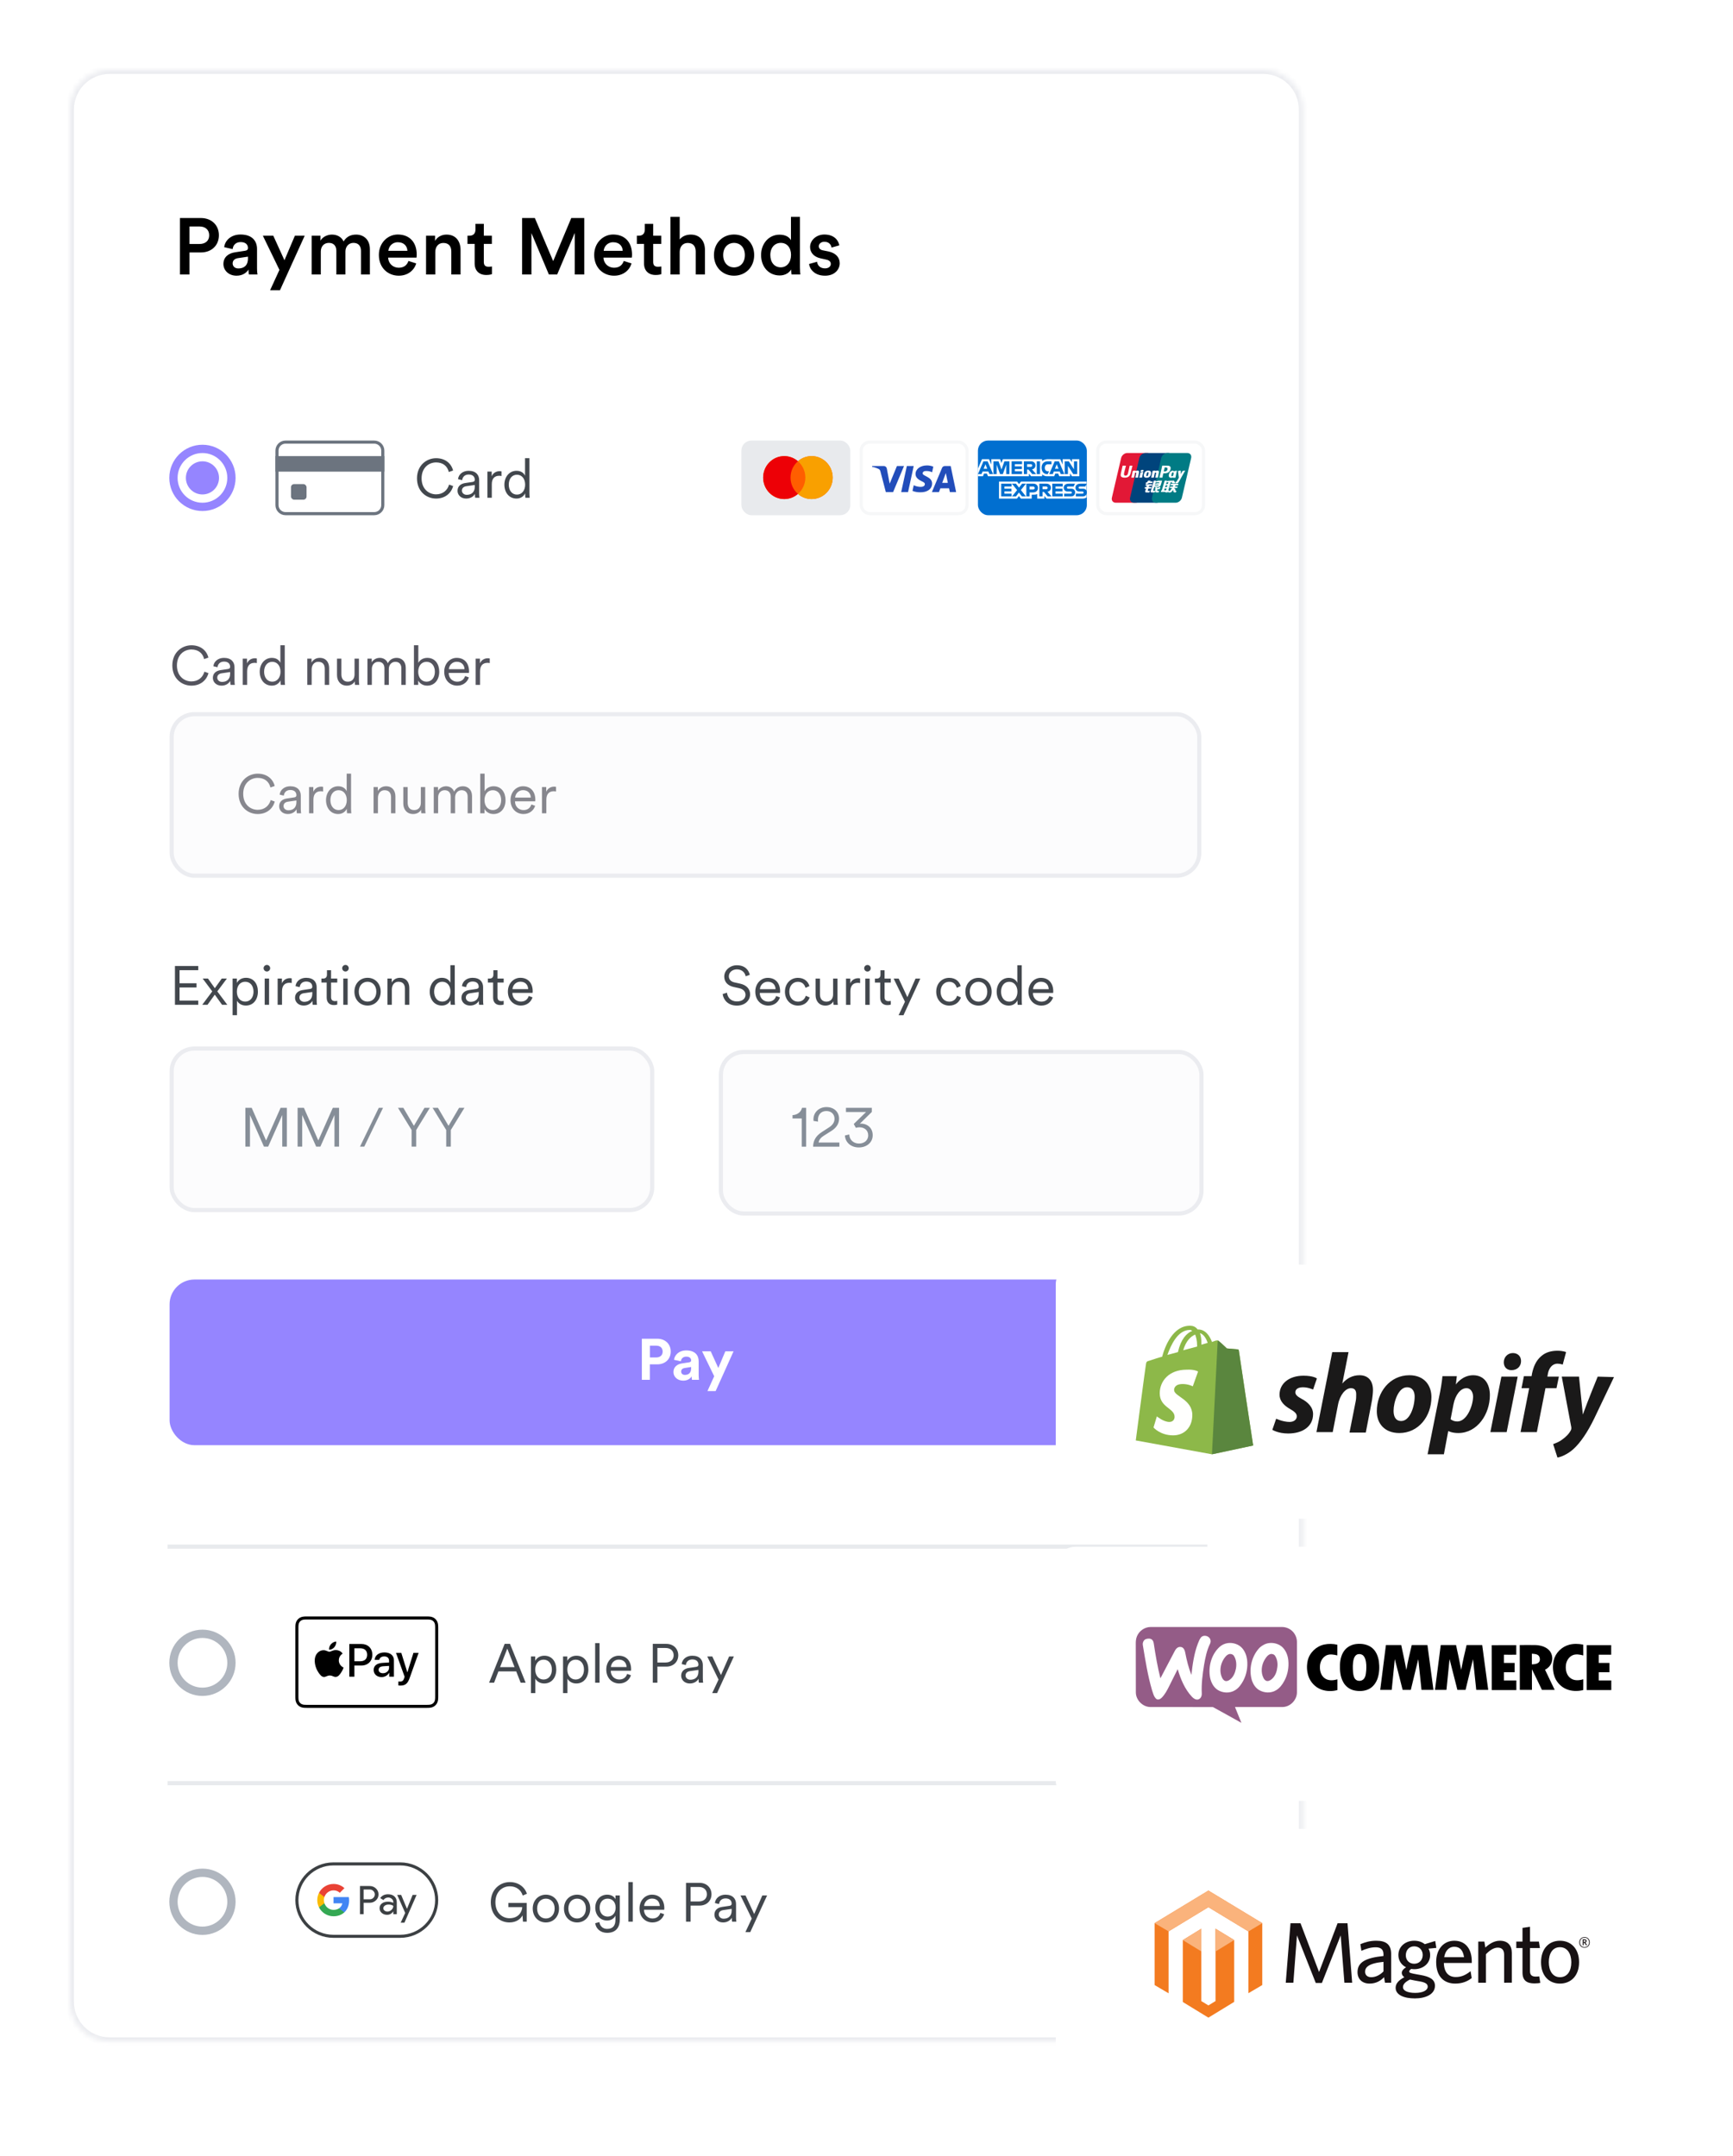<svg width="348" height="433" viewBox="0 0 348 433" fill="none" xmlns="http://www.w3.org/2000/svg">
<g filter="url(#filter0_d_209_118216)">
<mask id="path-1-inside-1_209_118216" fill="white">
<path d="M14 22C14 17.582 17.582 14 22 14H253.666C258.085 14 261.666 17.582 261.666 22V402.066C261.666 406.484 258.085 410.066 253.666 410.066H22C17.582 410.066 14 406.484 14 402.066V22Z"/>
</mask>
<path d="M14 22C14 17.582 17.582 14 22 14H253.666C258.085 14 261.666 17.582 261.666 22V402.066C261.666 406.484 258.085 410.066 253.666 410.066H22C17.582 410.066 14 406.484 14 402.066V22Z" fill="white"/>
<path d="M22 14.848H253.666V13.152H22V14.848ZM260.818 22V402.066H262.515V22H260.818ZM253.666 409.217H22V410.914H253.666V409.217ZM14.848 402.066V22H13.152V402.066H14.848ZM22 409.217C18.05 409.217 14.848 406.016 14.848 402.066H13.152C13.152 406.952 17.113 410.914 22 410.914V409.217ZM260.818 402.066C260.818 406.015 257.616 409.217 253.666 409.217V410.914C258.553 410.914 262.515 406.952 262.515 402.066H260.818ZM253.666 14.848C257.616 14.848 260.818 18.05 260.818 22H262.515C262.515 17.113 258.553 13.152 253.666 13.152V14.848ZM22 13.152C17.113 13.152 13.152 17.113 13.152 22H14.848C14.848 18.05 18.05 14.848 22 14.848V13.152Z" fill="#EBECF0" mask="url(#path-1-inside-1_209_118216)"/>
</g>
<circle cx="40.653" cy="95.986" r="5.823" fill="white" stroke="#9585FF" stroke-width="1.664"/>
<circle cx="40.654" cy="95.987" r="3.328" fill="#9585FF"/>
<path d="M55.619 90.516C55.619 89.568 56.388 88.799 57.337 88.799H75.151C76.1 88.799 76.869 89.568 76.869 90.516V101.456C76.869 102.405 76.1 103.174 75.151 103.174H57.337C56.388 103.174 55.619 102.405 55.619 101.456V90.516Z" stroke="#6C747F" stroke-width="0.625"/>
<rect x="55.307" y="91.611" width="21.875" height="3.125" fill="#6C747F"/>
<rect x="58.432" y="97.236" width="3.125" height="3.125" rx="0.625" fill="#6C747F"/>
<path d="M87.573 100.14C85.593 100.14 83.734 98.688 83.734 96.081C83.734 93.474 85.648 92.033 87.573 92.033C89.344 92.033 90.598 93.012 90.983 94.508L90.125 94.805C89.828 93.584 88.904 92.88 87.573 92.88C86.088 92.88 84.658 93.969 84.658 96.081C84.658 98.204 86.088 99.293 87.573 99.293C88.959 99.293 89.861 98.457 90.18 97.335L90.994 97.632C90.598 99.095 89.355 100.14 87.573 100.14ZM91.875 98.589C91.875 97.665 92.524 97.148 93.448 97.016L94.867 96.807C95.252 96.752 95.34 96.587 95.34 96.356C95.34 95.762 94.944 95.311 94.119 95.311C93.349 95.311 92.887 95.773 92.81 96.444L91.974 96.246C92.084 95.245 92.964 94.563 94.097 94.563C95.593 94.563 96.22 95.421 96.22 96.444V99.106C96.22 99.546 96.253 99.821 96.286 99.986H95.428C95.406 99.865 95.362 99.601 95.362 99.194C95.131 99.623 94.559 100.14 93.613 100.14C92.524 100.14 91.875 99.392 91.875 98.589ZM93.723 99.392C94.636 99.392 95.34 98.886 95.34 97.764V97.412L93.624 97.665C93.118 97.742 92.755 98.028 92.755 98.545C92.755 98.974 93.118 99.392 93.723 99.392ZM100.705 94.684V95.619C100.562 95.575 100.397 95.564 100.243 95.564C99.362 95.564 98.757 96.07 98.757 97.258V99.986H97.877V94.717H98.736V95.663C99.076 94.893 99.748 94.64 100.331 94.64C100.474 94.64 100.628 94.662 100.705 94.684ZM105.454 99.227V99.084C105.212 99.601 104.64 100.14 103.727 100.14C102.209 100.14 101.285 98.908 101.285 97.346C101.285 95.817 102.253 94.563 103.727 94.563C104.739 94.563 105.256 95.124 105.432 95.564V92.033H106.312V98.996C106.312 99.524 106.345 99.876 106.367 99.986H105.509C105.487 99.865 105.454 99.568 105.454 99.227ZM103.804 99.348C104.794 99.348 105.454 98.512 105.454 97.346C105.454 96.18 104.805 95.355 103.804 95.355C102.803 95.355 102.165 96.18 102.165 97.346C102.165 98.512 102.814 99.348 103.804 99.348Z" fill="#42474D"/>
<rect x="148.873" y="88.486" width="21.875" height="15" rx="2.03" fill="#E8EAED"/>
<path fill-rule="evenodd" clip-rule="evenodd" d="M162.979 100.24C165.318 100.24 167.214 98.308 167.214 95.926C167.214 93.543 165.318 91.611 162.979 91.611C161.93 91.611 160.971 91.999 160.231 92.642C159.491 92 158.532 91.612 157.484 91.612C155.144 91.612 153.248 93.543 153.248 95.926C153.248 98.309 155.144 100.24 157.484 100.24C158.532 100.24 159.492 99.852 160.231 99.21C160.971 99.852 161.93 100.24 162.979 100.24Z" fill="#FF5E00"/>
<path fill-rule="evenodd" clip-rule="evenodd" d="M160.231 99.21C159.321 98.419 158.743 97.241 158.743 95.926C158.743 94.612 159.32 93.434 160.231 92.643C159.491 92 158.532 91.612 157.484 91.612C155.144 91.612 153.248 93.544 153.248 95.927C153.248 98.309 155.144 100.241 157.484 100.241C158.532 100.241 159.492 99.853 160.231 99.21Z" fill="#ED0006"/>
<path fill-rule="evenodd" clip-rule="evenodd" d="M160.23 99.21C161.141 98.418 161.719 97.241 161.719 95.926C161.719 94.611 161.141 93.433 160.23 92.642C160.97 91.999 161.929 91.611 162.978 91.611C165.317 91.611 167.213 93.543 167.213 95.926C167.213 98.308 165.317 100.24 162.978 100.24C161.929 100.24 160.97 99.852 160.23 99.21Z" fill="#F9A000"/>
<rect x="172.936" y="88.799" width="21.25" height="14.375" rx="1.719" fill="white"/>
<path fill-rule="evenodd" clip-rule="evenodd" d="M179.342 98.841H177.882L176.786 94.654C176.734 94.462 176.624 94.291 176.462 94.211C176.057 94.01 175.61 93.849 175.123 93.768V93.607H177.476C177.8 93.607 178.044 93.849 178.084 94.13L178.653 97.15L180.112 93.607H181.532L179.342 98.841ZM182.344 98.841H180.965L182.1 93.607H183.48L182.344 98.841ZM185.264 95.057C185.305 94.775 185.548 94.614 185.832 94.614C186.279 94.573 186.765 94.654 187.171 94.855L187.415 93.728C187.009 93.567 186.562 93.486 186.157 93.486C184.818 93.486 183.844 94.211 183.844 95.218C183.844 95.983 184.534 96.385 185.021 96.627C185.548 96.869 185.751 97.03 185.711 97.271C185.711 97.633 185.305 97.795 184.9 97.795C184.412 97.795 183.925 97.674 183.48 97.472L183.236 98.6C183.723 98.801 184.25 98.882 184.737 98.882C186.238 98.922 187.171 98.197 187.171 97.11C187.171 95.741 185.264 95.661 185.264 95.057ZM191.998 98.841L190.903 93.607H189.727C189.483 93.607 189.24 93.768 189.158 94.01L187.13 98.841H188.55L188.834 98.076H190.578L190.741 98.841H191.998ZM189.93 95.017L190.335 96.99H189.199L189.93 95.017Z" fill="#224DBA"/>
<rect x="172.936" y="88.799" width="21.25" height="14.375" rx="1.719" stroke="#F6F7F8" stroke-width="0.625"/>
<rect x="196.373" y="88.486" width="21.875" height="15" rx="2.031" fill="#016FD0"/>
<path d="M200.609 100.151V96.726H204.237L204.626 97.233L205.028 96.726H218.194V99.915C218.194 99.915 217.85 100.148 217.452 100.151H210.161L209.722 99.611V100.151H208.285V99.23C208.285 99.23 208.088 99.358 207.664 99.358H207.174V100.151H204.997L204.609 99.633L204.214 100.151H200.609Z" fill="white"/>
<path d="M196.373 94.143L197.191 92.236H198.606L199.07 93.305V92.236H200.828L201.105 93.008L201.373 92.236H209.266V92.624C209.266 92.624 209.681 92.236 210.363 92.236L212.924 92.245L213.381 93.299V92.236H214.852L215.257 92.842V92.236H216.742V95.662H215.257L214.869 95.055V95.662H212.707L212.49 95.122H211.908L211.694 95.662H210.228C209.641 95.662 209.266 95.282 209.266 95.282V95.662H207.056L206.617 95.122V95.662H198.396L198.179 95.122H197.599L197.384 95.662H196.373V94.143Z" fill="white"/>
<path d="M197.48 92.658L196.377 95.223H197.095L197.299 94.71H198.482L198.685 95.223H199.419L198.317 92.658H197.48ZM197.888 93.255L198.249 94.153H197.527L197.888 93.255Z" fill="#016FD0"/>
<path d="M199.495 95.223V92.658L200.516 92.662L201.11 94.316L201.689 92.658H202.702V95.223H202.06V93.333L201.38 95.223H200.818L200.136 93.333V95.223H199.495Z" fill="#016FD0"/>
<path d="M203.141 95.223V92.658H205.233V93.232H203.789V93.671H205.199V94.211H203.789V94.666H205.233V95.223H203.141Z" fill="#016FD0"/>
<path d="M205.604 92.658V95.223H206.245V94.312H206.515L207.284 95.223H208.067L207.224 94.278C207.57 94.249 207.927 93.952 207.927 93.49C207.927 92.951 207.503 92.658 207.031 92.658H205.604ZM206.245 93.232H206.978C207.154 93.232 207.282 93.37 207.282 93.502C207.282 93.672 207.116 93.772 206.987 93.772H206.245V93.232Z" fill="#016FD0"/>
<path d="M208.844 95.223H208.189V92.658H208.844V95.223Z" fill="#016FD0"/>
<path d="M210.397 95.223H210.255C209.571 95.223 209.156 94.685 209.156 93.951C209.156 93.2 209.567 92.658 210.43 92.658H211.139V93.266H210.404C210.054 93.266 209.806 93.539 209.806 93.958C209.806 94.454 210.089 94.663 210.498 94.663H210.667L210.397 95.223Z" fill="#016FD0"/>
<path d="M211.793 92.658L210.689 95.223H211.408L211.611 94.71H212.795L212.997 95.223H213.731L212.629 92.658H211.793ZM212.201 93.255L212.562 94.153H211.839L212.201 93.255Z" fill="#016FD0"/>
<path d="M213.806 95.223V92.658H214.621L215.662 94.27V92.658H216.303V95.223H215.514L214.447 93.57V95.223H213.806Z" fill="#016FD0"/>
<path d="M201.048 99.713V97.147H203.14V97.721H201.696V98.16H203.107V98.7H201.696V99.156H203.14V99.713H201.048Z" fill="#016FD0"/>
<path d="M211.302 99.713V97.147H213.394V97.721H211.95V98.16H213.354V98.7H211.95V99.156H213.394V99.713H211.302Z" fill="#016FD0"/>
<path d="M203.222 99.713L204.24 98.446L203.197 97.147H204.005L204.626 97.95L205.25 97.147H206.026L204.997 98.43L206.017 99.713H205.21L204.606 98.923L204.018 99.713H203.222Z" fill="#016FD0"/>
<path d="M206.094 97.147V99.713H206.752V98.903H207.427C207.998 98.903 208.431 98.6 208.431 98.01C208.431 97.522 208.092 97.147 207.51 97.147H206.094ZM206.752 97.728H207.463C207.647 97.728 207.779 97.841 207.779 98.023C207.779 98.194 207.648 98.318 207.461 98.318H206.752V97.728Z" fill="#016FD0"/>
<path d="M208.709 97.147V99.713H209.35V98.801H209.62L210.389 99.713H211.173L210.329 98.768C210.675 98.738 211.033 98.441 211.033 97.98C211.033 97.44 210.609 97.147 210.136 97.147H208.709ZM209.35 97.721H210.083C210.259 97.721 210.387 97.859 210.387 97.991C210.387 98.162 210.221 98.261 210.093 98.261H209.35V97.721Z" fill="#016FD0"/>
<path d="M213.692 99.713V99.156H214.975C215.165 99.156 215.247 99.053 215.247 98.941C215.247 98.833 215.165 98.724 214.975 98.724H214.395C213.891 98.724 213.61 98.416 213.61 97.955C213.61 97.544 213.867 97.147 214.617 97.147H215.865L215.595 97.725H214.515C214.309 97.725 214.245 97.833 214.245 97.936C214.245 98.043 214.324 98.16 214.482 98.16H215.089C215.651 98.16 215.895 98.479 215.895 98.896C215.895 99.345 215.623 99.713 215.059 99.713H213.692Z" fill="#016FD0"/>
<path d="M216.045 99.713V99.156H217.329C217.519 99.156 217.601 99.053 217.601 98.941C217.601 98.833 217.519 98.724 217.329 98.724H216.749C216.245 98.724 215.964 98.416 215.964 97.955C215.964 97.544 216.221 97.147 216.97 97.147H218.219L217.949 97.725H216.869C216.662 97.725 216.599 97.833 216.599 97.936C216.599 98.043 216.677 98.16 216.835 98.16H217.443C218.005 98.16 218.248 98.479 218.248 98.896C218.248 99.345 217.977 99.713 217.412 99.713H216.045Z" fill="#016FD0"/>
<rect x="220.436" y="88.799" width="21.25" height="14.375" rx="1.719" fill="white"/>
<path d="M226.376 90.986H230.362C230.918 90.986 231.264 91.44 231.135 91.998L229.279 99.966C229.148 100.522 228.591 100.976 228.034 100.976H224.048C223.492 100.976 223.145 100.522 223.275 99.966L225.132 91.998C225.262 91.44 225.819 90.986 226.376 90.986Z" fill="#E21836"/>
<path d="M230.03 90.986H234.614C235.17 90.986 234.919 91.44 234.788 91.998L232.933 99.966C232.803 100.522 232.843 100.976 232.286 100.976H227.702C227.144 100.976 226.799 100.522 226.93 99.966L228.786 91.998C228.917 91.44 229.473 90.986 230.03 90.986Z" fill="#00447C"/>
<path d="M234.432 90.986H238.418C238.975 90.986 239.321 91.44 239.19 91.998L237.335 99.966C237.204 100.522 236.646 100.976 236.089 100.976H232.105C231.547 100.976 231.202 100.522 231.332 99.966L233.188 91.998C233.318 91.44 233.874 90.986 234.432 90.986Z" fill="#007B84"/>
<path d="M227.417 93.54C227.007 93.544 226.886 93.54 226.848 93.53C226.833 93.601 226.556 94.877 226.555 94.878C226.496 95.136 226.452 95.32 226.305 95.439C226.222 95.508 226.124 95.541 226.011 95.541C225.829 95.541 225.723 95.451 225.706 95.28L225.702 95.221C225.702 95.221 225.758 94.875 225.758 94.874C225.758 94.874 226.048 93.711 226.1 93.557C226.103 93.548 226.103 93.544 226.104 93.54C225.539 93.544 225.439 93.54 225.432 93.53C225.428 93.543 225.414 93.615 225.414 93.615L225.118 94.925L225.092 95.037L225.043 95.4C225.043 95.508 225.064 95.596 225.106 95.671C225.241 95.907 225.627 95.942 225.845 95.942C226.125 95.942 226.389 95.882 226.567 95.773C226.876 95.591 226.957 95.305 227.029 95.052L227.062 94.922C227.062 94.922 227.361 93.714 227.412 93.557C227.414 93.548 227.415 93.544 227.417 93.54ZM228.435 94.514C228.363 94.514 228.231 94.531 228.113 94.589C228.07 94.611 228.029 94.637 227.986 94.662L228.025 94.522L228.004 94.499C227.753 94.55 227.697 94.557 227.465 94.589L227.445 94.602C227.418 94.825 227.394 94.993 227.295 95.432C227.257 95.593 227.217 95.757 227.178 95.918L227.188 95.939C227.426 95.926 227.498 95.926 227.705 95.929L227.721 95.911C227.747 95.777 227.751 95.745 227.809 95.473C227.836 95.344 227.893 95.061 227.921 94.96C227.973 94.936 228.024 94.912 228.072 94.912C228.188 94.912 228.174 95.013 228.17 95.053C228.165 95.121 228.122 95.341 228.079 95.531L228.05 95.653C228.03 95.743 228.008 95.831 227.988 95.921L227.997 95.939C228.231 95.926 228.302 95.926 228.502 95.929L228.526 95.911C228.562 95.701 228.573 95.645 228.637 95.34L228.669 95.199C228.732 94.924 228.763 94.785 228.716 94.672C228.666 94.544 228.545 94.514 228.435 94.514ZM229.571 94.801C229.447 94.825 229.368 94.841 229.289 94.852C229.211 94.864 229.134 94.875 229.014 94.892L229.004 94.901L228.996 94.908C228.983 94.997 228.974 95.075 228.958 95.166C228.944 95.26 228.922 95.367 228.887 95.521C228.859 95.638 228.845 95.679 228.83 95.721C228.815 95.762 228.798 95.802 228.767 95.918L228.774 95.929L228.78 95.939C228.893 95.933 228.966 95.929 229.042 95.929C229.118 95.926 229.196 95.929 229.317 95.929L229.327 95.921L229.339 95.911C229.356 95.807 229.359 95.779 229.37 95.728C229.38 95.673 229.398 95.598 229.443 95.396C229.464 95.301 229.488 95.206 229.51 95.11C229.533 95.013 229.557 94.918 229.579 94.823L229.576 94.812L229.571 94.801ZM229.574 94.413C229.461 94.347 229.263 94.368 229.129 94.46C228.996 94.55 228.981 94.679 229.093 94.746C229.204 94.811 229.404 94.792 229.536 94.699C229.669 94.607 229.686 94.48 229.574 94.413ZM230.258 95.959C230.487 95.959 230.721 95.896 230.898 95.709C231.034 95.557 231.096 95.332 231.118 95.239C231.188 94.93 231.133 94.787 231.064 94.699C230.96 94.565 230.776 94.522 230.584 94.522C230.469 94.522 230.195 94.534 229.981 94.731C229.828 94.874 229.757 95.067 229.714 95.252C229.671 95.441 229.621 95.78 229.933 95.907C230.03 95.948 230.168 95.959 230.258 95.959ZM230.24 95.266C230.293 95.033 230.355 94.837 230.514 94.837C230.639 94.837 230.648 94.982 230.592 95.217C230.582 95.269 230.537 95.462 230.476 95.544C230.433 95.605 230.382 95.642 230.326 95.642C230.309 95.642 230.209 95.642 230.208 95.494C230.207 95.421 230.222 95.347 230.24 95.266ZM231.69 95.929L231.707 95.911C231.733 95.777 231.737 95.745 231.793 95.473C231.821 95.344 231.879 95.061 231.907 94.96C231.958 94.936 232.008 94.912 232.059 94.912C232.173 94.912 232.159 95.013 232.155 95.053C232.151 95.121 232.109 95.341 232.065 95.531L232.037 95.653C232.016 95.743 231.994 95.831 231.974 95.921L231.982 95.939C232.217 95.926 232.286 95.926 232.487 95.929L232.511 95.911C232.547 95.701 232.556 95.645 232.622 95.34L232.654 95.199C232.717 94.924 232.748 94.785 232.702 94.672C232.65 94.544 232.529 94.514 232.42 94.514C232.348 94.514 232.216 94.531 232.098 94.589C232.056 94.611 232.014 94.637 231.972 94.662L232.008 94.522L231.989 94.499C231.738 94.55 231.681 94.557 231.449 94.589L231.432 94.602C231.403 94.825 231.381 94.993 231.281 95.432C231.243 95.594 231.203 95.757 231.164 95.918L231.175 95.939C231.413 95.926 231.484 95.926 231.69 95.929ZM233.416 95.938C233.43 95.866 233.518 95.439 233.519 95.439C233.519 95.439 233.594 95.126 233.598 95.114C233.598 95.114 233.622 95.082 233.645 95.069H233.68C234.006 95.069 234.375 95.069 234.664 94.856C234.86 94.71 234.995 94.495 235.054 94.234C235.07 94.169 235.082 94.093 235.082 94.017C235.082 93.917 235.061 93.818 235.003 93.74C234.856 93.534 234.563 93.53 234.224 93.529C234.223 93.529 234.057 93.53 234.057 93.53C233.624 93.536 233.45 93.534 233.378 93.525C233.372 93.557 233.361 93.613 233.361 93.613C233.361 93.613 233.206 94.333 233.206 94.334C233.206 94.334 232.834 95.864 232.817 95.936C233.195 95.931 233.35 95.931 233.416 95.938ZM233.703 94.66C233.703 94.66 233.868 93.942 233.868 93.945L233.873 93.908L233.875 93.88L233.941 93.887C233.941 93.887 234.282 93.916 234.29 93.917C234.424 93.969 234.48 94.103 234.441 94.278C234.406 94.437 234.302 94.572 234.169 94.637C234.059 94.692 233.925 94.696 233.786 94.696H233.697L233.703 94.66ZM234.731 95.279C234.688 95.465 234.637 95.805 234.948 95.926C235.047 95.968 235.136 95.981 235.226 95.976C235.322 95.971 235.41 95.923 235.492 95.854C235.484 95.883 235.477 95.911 235.47 95.939L235.484 95.957C235.707 95.948 235.777 95.948 236.019 95.95L236.041 95.933C236.076 95.725 236.11 95.523 236.202 95.126C236.246 94.935 236.291 94.746 236.337 94.557L236.33 94.536C236.08 94.582 236.013 94.592 235.772 94.626L235.754 94.641C235.752 94.66 235.749 94.679 235.747 94.697C235.709 94.637 235.655 94.585 235.571 94.553C235.464 94.511 235.213 94.565 234.997 94.762C234.845 94.902 234.773 95.095 234.731 95.279ZM235.256 95.291C235.31 95.061 235.371 94.868 235.531 94.868C235.632 94.868 235.685 94.96 235.674 95.119C235.665 95.159 235.656 95.2 235.645 95.247C235.629 95.316 235.612 95.383 235.595 95.451C235.578 95.497 235.558 95.54 235.536 95.57C235.495 95.628 235.398 95.664 235.341 95.664C235.326 95.664 235.227 95.664 235.224 95.519C235.223 95.447 235.238 95.372 235.256 95.291ZM237.999 94.534L237.98 94.512C237.732 94.562 237.688 94.57 237.46 94.601L237.444 94.617C237.443 94.62 237.442 94.624 237.441 94.628L237.44 94.624C237.271 95.015 237.276 94.93 237.138 95.238C237.137 95.224 237.137 95.215 237.137 95.2L237.102 94.534L237.08 94.512C236.821 94.562 236.815 94.57 236.576 94.601L236.557 94.617C236.554 94.625 236.554 94.634 236.553 94.644L236.554 94.647C236.584 94.8 236.577 94.766 236.607 95.007C236.621 95.126 236.64 95.245 236.654 95.362C236.677 95.557 236.691 95.654 236.72 95.953C236.558 96.219 236.52 96.32 236.364 96.555L236.365 96.557L236.255 96.73C236.243 96.748 236.231 96.761 236.216 96.766C236.198 96.775 236.175 96.776 236.144 96.776H236.083L235.993 97.077L236.302 97.082C236.484 97.081 236.598 96.996 236.66 96.882L236.855 96.548H236.852L236.872 96.525C237.003 96.243 237.999 94.534 237.999 94.534ZM234.731 98.477H234.6L235.086 96.869H235.247L235.298 96.703L235.303 96.887C235.297 97.001 235.387 97.102 235.622 97.085H235.894L235.988 96.776H235.886C235.827 96.776 235.8 96.761 235.803 96.729L235.798 96.542H235.294V96.543C235.131 96.546 234.645 96.558 234.546 96.584C234.427 96.615 234.301 96.706 234.301 96.706L234.351 96.54H233.879L233.781 96.869L233.288 98.501H233.193L233.099 98.809H234.038L234.006 98.911H234.469L234.5 98.809H234.629L234.731 98.477ZM234.346 97.195C234.27 97.216 234.13 97.28 234.13 97.28L234.255 96.869H234.629L234.539 97.168C234.539 97.168 234.423 97.175 234.346 97.195ZM234.353 97.783C234.353 97.783 234.235 97.797 234.158 97.815C234.082 97.838 233.939 97.911 233.939 97.911L234.068 97.483H234.444L234.353 97.783ZM234.143 98.481H233.768L233.876 98.12H234.251L234.143 98.481ZM235.048 97.483H235.59L235.512 97.735H234.963L234.881 98.011H235.361L234.997 98.523C234.972 98.56 234.949 98.574 234.924 98.584C234.898 98.597 234.865 98.612 234.826 98.612H234.693L234.601 98.914H234.95C235.131 98.914 235.238 98.832 235.317 98.724L235.566 98.382L235.62 98.729C235.631 98.794 235.678 98.832 235.709 98.846C235.744 98.864 235.78 98.894 235.831 98.898C235.886 98.901 235.925 98.903 235.951 98.903H236.123L236.225 98.565H236.158C236.119 98.565 236.052 98.558 236.041 98.546C236.03 98.531 236.03 98.509 236.023 98.474L235.969 98.127H235.747L235.844 98.011H236.392L236.476 97.735H235.969L236.048 97.483H236.554L236.647 97.172H235.14L235.048 97.483ZM230.474 98.551L230.6 98.13H231.12L231.215 97.817H230.695L230.774 97.559H231.282L231.376 97.256H230.105L230.013 97.559H230.302L230.225 97.817H229.935L229.839 98.136H230.128L229.959 98.692C229.937 98.766 229.97 98.794 229.991 98.828C230.013 98.861 230.035 98.883 230.084 98.896C230.135 98.907 230.17 98.914 230.217 98.914H230.803L230.907 98.567L230.648 98.603C230.598 98.603 230.459 98.597 230.474 98.551ZM230.534 96.538L230.402 96.776C230.374 96.828 230.348 96.86 230.326 96.875C230.305 96.887 230.266 96.893 230.208 96.893H230.139L230.047 97.197H230.276C230.385 97.197 230.469 97.157 230.51 97.137C230.553 97.114 230.564 97.127 230.598 97.094L230.675 97.028H231.387L231.482 96.711H230.96L231.051 96.538H230.534ZM231.585 98.557C231.573 98.539 231.582 98.509 231.6 98.445L231.795 97.8H232.488C232.589 97.799 232.662 97.797 232.709 97.794C232.76 97.789 232.815 97.77 232.876 97.738C232.938 97.704 232.97 97.668 232.997 97.626C233.027 97.585 233.075 97.495 233.116 97.355L233.361 96.54L232.642 96.544C232.642 96.544 232.421 96.576 232.323 96.612C232.225 96.653 232.085 96.765 232.085 96.765L232.15 96.541H231.706L231.084 98.603C231.062 98.683 231.047 98.741 231.044 98.776C231.043 98.814 231.091 98.851 231.123 98.879C231.16 98.907 231.215 98.903 231.268 98.907C231.323 98.911 231.402 98.914 231.511 98.914H231.852L231.957 98.56L231.651 98.589C231.619 98.589 231.595 98.572 231.585 98.557ZM231.921 97.365H232.648L232.602 97.51C232.596 97.513 232.58 97.502 232.506 97.511H231.876L231.921 97.365ZM232.066 96.879H232.8L232.747 97.053C232.747 97.053 232.402 97.05 232.346 97.06C232.103 97.102 231.96 97.232 231.96 97.232L232.066 96.879ZM232.618 97.995C232.612 98.017 232.603 98.03 232.589 98.04C232.575 98.049 232.551 98.053 232.515 98.053H232.411L232.418 97.876H231.986L231.969 98.739C231.968 98.802 231.974 98.838 232.02 98.867C232.065 98.903 232.206 98.907 232.395 98.907H232.665L232.763 98.584L232.527 98.597L232.449 98.602C232.438 98.597 232.428 98.593 232.417 98.582C232.407 98.572 232.39 98.578 232.393 98.515L232.395 98.294L232.641 98.284C232.775 98.284 232.832 98.241 232.88 98.199C232.927 98.16 232.942 98.114 232.959 98.053L233.001 97.857H232.662L232.618 97.995Z" fill="#FEFEFE"/>
<rect x="220.436" y="88.799" width="21.25" height="14.375" rx="1.719" stroke="#F6F7F8" stroke-width="0.625"/>
<rect x="34.47" y="143.449" width="206.35" height="32.444" rx="4.575" fill="#FCFCFD" stroke="#EBECF0" stroke-width="0.832"/>
<path d="M51.754 163.505C49.774 163.505 47.915 162.053 47.915 159.446C47.915 156.839 49.829 155.398 51.754 155.398C53.525 155.398 54.779 156.377 55.164 157.873L54.306 158.17C54.009 156.949 53.085 156.245 51.754 156.245C50.269 156.245 48.839 157.334 48.839 159.446C48.839 161.569 50.269 162.658 51.754 162.658C53.14 162.658 54.042 161.822 54.361 160.7L55.175 160.997C54.779 162.46 53.536 163.505 51.754 163.505ZM56.056 161.954C56.056 161.03 56.705 160.513 57.629 160.381L59.048 160.172C59.433 160.117 59.521 159.952 59.521 159.721C59.521 159.127 59.125 158.676 58.3 158.676C57.53 158.676 57.068 159.138 56.991 159.809L56.155 159.611C56.265 158.61 57.145 157.928 58.278 157.928C59.774 157.928 60.401 158.786 60.401 159.809V162.471C60.401 162.911 60.434 163.186 60.467 163.351H59.609C59.587 163.23 59.543 162.966 59.543 162.559C59.312 162.988 58.74 163.505 57.794 163.505C56.705 163.505 56.056 162.757 56.056 161.954ZM57.904 162.757C58.817 162.757 59.521 162.251 59.521 161.129V160.777L57.805 161.03C57.299 161.107 56.936 161.393 56.936 161.91C56.936 162.339 57.299 162.757 57.904 162.757ZM64.886 158.049V158.984C64.743 158.94 64.578 158.929 64.424 158.929C63.544 158.929 62.939 159.435 62.939 160.623V163.351H62.059V158.082H62.917V159.028C63.258 158.258 63.929 158.005 64.512 158.005C64.655 158.005 64.809 158.027 64.886 158.049ZM69.636 162.592V162.449C69.394 162.966 68.822 163.505 67.909 163.505C66.391 163.505 65.467 162.273 65.467 160.711C65.467 159.182 66.435 157.928 67.909 157.928C68.921 157.928 69.438 158.489 69.614 158.929V155.398H70.494V162.361C70.494 162.889 70.527 163.241 70.549 163.351H69.691C69.669 163.23 69.636 162.933 69.636 162.592ZM67.986 162.713C68.976 162.713 69.636 161.877 69.636 160.711C69.636 159.545 68.987 158.72 67.986 158.72C66.985 158.72 66.347 159.545 66.347 160.711C66.347 161.877 66.996 162.713 67.986 162.713ZM75.894 160.249V163.351H75.014V158.082H75.872V158.874C76.213 158.258 76.829 157.928 77.522 157.928C78.787 157.928 79.403 158.83 79.403 159.974V163.351H78.523V160.106C78.523 159.336 78.171 158.72 77.214 158.72C76.367 158.72 75.894 159.424 75.894 160.249ZM84.549 162.636C84.296 163.175 83.658 163.505 82.965 163.505C81.689 163.505 80.985 162.559 80.985 161.393V158.082H81.865V161.25C81.865 162.02 82.228 162.713 83.163 162.713C84.032 162.713 84.505 162.097 84.505 161.261V158.082H85.385V162.361C85.385 162.768 85.418 163.142 85.451 163.351H84.604C84.571 163.23 84.549 162.944 84.549 162.68V162.636ZM87.957 158.082V158.83C88.254 158.28 88.892 157.928 89.574 157.928C90.3 157.928 90.927 158.313 91.191 159.006C91.565 158.258 92.225 157.928 92.973 157.928C93.93 157.928 94.788 158.588 94.788 159.908V163.351H93.908V160.007C93.908 159.281 93.523 158.72 92.698 158.72C91.917 158.72 91.389 159.358 91.389 160.15V163.351H90.509V160.007C90.509 159.281 90.124 158.72 89.288 158.72C88.496 158.72 87.979 159.336 87.979 160.161V163.351H87.099V158.082H87.957ZM97.292 163.351H96.434V155.398H97.314V158.94C97.556 158.445 98.172 157.928 99.118 157.928C100.68 157.928 101.516 159.171 101.516 160.711C101.516 162.284 100.625 163.505 99.096 163.505C98.216 163.505 97.6 163.054 97.292 162.482V163.351ZM98.964 162.713C99.976 162.713 100.636 161.877 100.636 160.711C100.636 159.545 99.987 158.72 98.964 158.72C97.941 158.72 97.292 159.545 97.292 160.711C97.292 161.877 97.952 162.713 98.964 162.713ZM103.44 160.205H106.586C106.564 159.369 106.025 158.709 105.024 158.709C104.111 158.709 103.495 159.424 103.44 160.205ZM106.707 161.58L107.466 161.855C107.169 162.768 106.344 163.505 105.123 163.505C103.715 163.505 102.516 162.471 102.516 160.7C102.516 159.039 103.682 157.928 105.013 157.928C106.608 157.928 107.499 159.039 107.499 160.645C107.499 160.755 107.488 160.876 107.477 160.953H103.418V160.997C103.418 161.998 104.177 162.713 105.123 162.713C106.014 162.713 106.498 162.207 106.707 161.58ZM111.658 158.049V158.984C111.515 158.94 111.35 158.929 111.196 158.929C110.316 158.929 109.711 159.435 109.711 160.623V163.351H108.831V158.082H109.689V159.028C110.03 158.258 110.701 158.005 111.284 158.005C111.427 158.005 111.581 158.027 111.658 158.049Z" fill="#87878E"/>
<path d="M38.443 137.717C36.463 137.717 34.604 136.264 34.604 133.657C34.604 131.05 36.518 129.609 38.443 129.609C40.214 129.609 41.468 130.588 41.853 132.084L40.995 132.381C40.698 131.16 39.774 130.456 38.443 130.456C36.958 130.456 35.528 131.545 35.528 133.657C35.528 135.78 36.958 136.869 38.443 136.869C39.829 136.869 40.731 136.033 41.05 134.911L41.864 135.208C41.468 136.671 40.225 137.717 38.443 137.717ZM42.745 136.165C42.745 135.241 43.394 134.724 44.318 134.592L45.737 134.383C46.122 134.329 46.21 134.163 46.21 133.932C46.21 133.338 45.814 132.887 44.989 132.887C44.219 132.887 43.757 133.349 43.68 134.02L42.844 133.822C42.954 132.821 43.834 132.139 44.967 132.139C46.463 132.139 47.09 132.997 47.09 134.02V136.682C47.09 137.122 47.123 137.397 47.156 137.562H46.298C46.276 137.441 46.232 137.177 46.232 136.77C46.001 137.2 45.429 137.717 44.483 137.717C43.394 137.717 42.745 136.968 42.745 136.165ZM44.593 136.968C45.506 136.968 46.21 136.462 46.21 135.34V134.988L44.494 135.241C43.988 135.318 43.625 135.604 43.625 136.121C43.625 136.55 43.988 136.968 44.593 136.968ZM51.575 132.26V133.195C51.432 133.151 51.267 133.14 51.113 133.14C50.233 133.14 49.628 133.646 49.628 134.834V137.562H48.748V132.293H49.606V133.239C49.947 132.469 50.618 132.216 51.201 132.216C51.344 132.216 51.498 132.238 51.575 132.26ZM56.324 136.803V136.66C56.082 137.177 55.51 137.717 54.597 137.717C53.079 137.717 52.155 136.484 52.155 134.922C52.155 133.393 53.123 132.139 54.597 132.139C55.609 132.139 56.126 132.7 56.302 133.14V129.609H57.182V136.572C57.182 137.1 57.215 137.452 57.237 137.562H56.379C56.357 137.441 56.324 137.144 56.324 136.803ZM54.674 136.924C55.664 136.924 56.324 136.088 56.324 134.922C56.324 133.756 55.675 132.931 54.674 132.931C53.673 132.931 53.035 133.756 53.035 134.922C53.035 136.088 53.684 136.924 54.674 136.924ZM62.583 134.46V137.562H61.703V132.293H62.561V133.085C62.902 132.469 63.518 132.139 64.211 132.139C65.476 132.139 66.092 133.041 66.092 134.185V137.562H65.212V134.317C65.212 133.547 64.86 132.931 63.903 132.931C63.056 132.931 62.583 133.635 62.583 134.46ZM71.238 136.847C70.985 137.386 70.347 137.717 69.654 137.717C68.378 137.717 67.674 136.77 67.674 135.604V132.293H68.554V135.461C68.554 136.231 68.917 136.924 69.852 136.924C70.721 136.924 71.194 136.308 71.194 135.472V132.293H72.074V136.572C72.074 136.979 72.107 137.353 72.14 137.562H71.293C71.26 137.441 71.238 137.155 71.238 136.891V136.847ZM74.646 132.293V133.041C74.943 132.491 75.581 132.139 76.263 132.139C76.989 132.139 77.616 132.524 77.88 133.217C78.254 132.469 78.914 132.139 79.662 132.139C80.619 132.139 81.477 132.799 81.477 134.119V137.562H80.597V134.218C80.597 133.492 80.212 132.931 79.387 132.931C78.606 132.931 78.078 133.569 78.078 134.361V137.562H77.198V134.218C77.198 133.492 76.813 132.931 75.977 132.931C75.185 132.931 74.668 133.547 74.668 134.372V137.562H73.788V132.293H74.646ZM83.981 137.562H83.123V129.609H84.003V133.151C84.245 132.656 84.861 132.139 85.807 132.139C87.369 132.139 88.205 133.382 88.205 134.922C88.205 136.495 87.314 137.717 85.785 137.717C84.905 137.717 84.289 137.265 83.981 136.693V137.562ZM85.653 136.924C86.665 136.924 87.325 136.088 87.325 134.922C87.325 133.756 86.676 132.931 85.653 132.931C84.63 132.931 83.981 133.756 83.981 134.922C83.981 136.088 84.641 136.924 85.653 136.924ZM90.129 134.416H93.275C93.253 133.58 92.714 132.92 91.713 132.92C90.8 132.92 90.184 133.635 90.129 134.416ZM93.396 135.791L94.155 136.066C93.858 136.979 93.033 137.717 91.812 137.717C90.404 137.717 89.205 136.682 89.205 134.911C89.205 133.25 90.371 132.139 91.702 132.139C93.297 132.139 94.188 133.25 94.188 134.856C94.188 134.966 94.177 135.087 94.166 135.164H90.107V135.208C90.107 136.209 90.866 136.924 91.812 136.924C92.703 136.924 93.187 136.418 93.396 135.791ZM98.346 132.26V133.195C98.203 133.151 98.038 133.14 97.884 133.14C97.004 133.14 96.399 133.646 96.399 134.834V137.562H95.519V132.293H96.377V133.239C96.718 132.469 97.389 132.216 97.972 132.216C98.115 132.216 98.269 132.238 98.346 132.26Z" fill="#54545E"/>
<path d="M39.807 201.822H35.132V194.023H39.807V194.87H36.056V197.499H39.466V198.346H36.056V200.975H39.807V201.822ZM40.611 201.822L42.624 199.127L40.699 196.553H41.766L43.141 198.489L44.527 196.553H45.561L43.636 199.127L45.649 201.822H44.593L43.13 199.787L41.667 201.822H40.611ZM47.587 203.912H46.707V196.553H47.565V197.433C47.84 196.894 48.456 196.399 49.391 196.399C50.942 196.399 51.789 197.609 51.789 199.182C51.789 200.755 50.887 201.976 49.369 201.976C48.467 201.976 47.862 201.503 47.587 201.008V203.912ZM49.237 201.184C50.249 201.184 50.909 200.348 50.909 199.182C50.909 198.016 50.26 197.191 49.237 197.191C48.214 197.191 47.565 198.016 47.565 199.182C47.565 200.348 48.225 201.184 49.237 201.184ZM54.032 201.822H53.152V196.553H54.032V201.822ZM52.932 194.474C52.932 194.111 53.229 193.814 53.592 193.814C53.955 193.814 54.252 194.111 54.252 194.474C54.252 194.837 53.955 195.134 53.592 195.134C53.229 195.134 52.932 194.837 52.932 194.474ZM58.579 196.52V197.455C58.436 197.411 58.271 197.4 58.117 197.4C57.237 197.4 56.632 197.906 56.632 199.094V201.822H55.752V196.553H56.61V197.499C56.951 196.729 57.622 196.476 58.205 196.476C58.348 196.476 58.502 196.498 58.579 196.52ZM59.245 200.425C59.245 199.501 59.894 198.984 60.818 198.852L62.237 198.643C62.622 198.588 62.71 198.423 62.71 198.192C62.71 197.598 62.314 197.147 61.489 197.147C60.719 197.147 60.257 197.609 60.18 198.28L59.344 198.082C59.454 197.081 60.334 196.399 61.467 196.399C62.963 196.399 63.59 197.257 63.59 198.28V200.942C63.59 201.382 63.623 201.657 63.656 201.822H62.798C62.776 201.701 62.732 201.437 62.732 201.03C62.501 201.459 61.929 201.976 60.983 201.976C59.894 201.976 59.245 201.228 59.245 200.425ZM61.093 201.228C62.006 201.228 62.71 200.722 62.71 199.6V199.248L60.994 199.501C60.488 199.578 60.125 199.864 60.125 200.381C60.125 200.81 60.488 201.228 61.093 201.228ZM66.481 194.881V196.553H67.724V197.345H66.481V200.26C66.481 200.81 66.723 201.085 67.284 201.085C67.438 201.085 67.636 201.052 67.724 201.03V201.778C67.625 201.811 67.372 201.877 67.031 201.877C66.162 201.877 65.601 201.338 65.601 200.381V197.345H64.545V196.553H64.886C65.425 196.553 65.656 196.245 65.656 195.75V194.881H66.481ZM69.812 201.822H68.932V196.553H69.812V201.822ZM68.712 194.474C68.712 194.111 69.009 193.814 69.372 193.814C69.735 193.814 70.032 194.111 70.032 194.474C70.032 194.837 69.735 195.134 69.372 195.134C69.009 195.134 68.712 194.837 68.712 194.474ZM73.809 196.399C75.327 196.399 76.449 197.565 76.449 199.182C76.449 200.81 75.327 201.976 73.809 201.976C72.291 201.976 71.169 200.81 71.169 199.182C71.169 197.565 72.291 196.399 73.809 196.399ZM73.809 197.191C72.863 197.191 72.049 197.906 72.049 199.182C72.049 200.469 72.863 201.184 73.809 201.184C74.755 201.184 75.569 200.469 75.569 199.182C75.569 197.906 74.755 197.191 73.809 197.191ZM78.685 198.72V201.822H77.805V196.553H78.663V197.345C79.004 196.729 79.62 196.399 80.313 196.399C81.578 196.399 82.194 197.301 82.194 198.445V201.822H81.314V198.577C81.314 197.807 80.962 197.191 80.005 197.191C79.158 197.191 78.685 197.895 78.685 198.72ZM90.463 201.063V200.92C90.221 201.437 89.649 201.976 88.736 201.976C87.218 201.976 86.294 200.744 86.294 199.182C86.294 197.653 87.262 196.399 88.736 196.399C89.748 196.399 90.265 196.96 90.441 197.4V193.869H91.321V200.832C91.321 201.36 91.354 201.712 91.376 201.822H90.518C90.496 201.701 90.463 201.404 90.463 201.063ZM88.813 201.184C89.803 201.184 90.463 200.348 90.463 199.182C90.463 198.016 89.814 197.191 88.813 197.191C87.812 197.191 87.174 198.016 87.174 199.182C87.174 200.348 87.823 201.184 88.813 201.184ZM92.664 200.425C92.664 199.501 93.313 198.984 94.237 198.852L95.656 198.643C96.041 198.588 96.129 198.423 96.129 198.192C96.129 197.598 95.733 197.147 94.908 197.147C94.138 197.147 93.676 197.609 93.599 198.28L92.763 198.082C92.873 197.081 93.753 196.399 94.886 196.399C96.382 196.399 97.009 197.257 97.009 198.28V200.942C97.009 201.382 97.042 201.657 97.075 201.822H96.217C96.195 201.701 96.151 201.437 96.151 201.03C95.92 201.459 95.348 201.976 94.402 201.976C93.313 201.976 92.664 201.228 92.664 200.425ZM94.512 201.228C95.425 201.228 96.129 200.722 96.129 199.6V199.248L94.413 199.501C93.907 199.578 93.544 199.864 93.544 200.381C93.544 200.81 93.907 201.228 94.512 201.228ZM99.9 194.881V196.553H101.143V197.345H99.9V200.26C99.9 200.81 100.142 201.085 100.703 201.085C100.857 201.085 101.055 201.052 101.143 201.03V201.778C101.044 201.811 100.791 201.877 100.45 201.877C99.581 201.877 99.02 201.338 99.02 200.381V197.345H97.964V196.553H98.305C98.844 196.553 99.075 196.245 99.075 195.75V194.881H99.9ZM102.912 198.676H106.058C106.036 197.84 105.497 197.18 104.496 197.18C103.583 197.18 102.967 197.895 102.912 198.676ZM106.179 200.051L106.938 200.326C106.641 201.239 105.816 201.976 104.595 201.976C103.187 201.976 101.988 200.942 101.988 199.171C101.988 197.51 103.154 196.399 104.485 196.399C106.08 196.399 106.971 197.51 106.971 199.116C106.971 199.226 106.96 199.347 106.949 199.424H102.89V199.468C102.89 200.469 103.649 201.184 104.595 201.184C105.486 201.184 105.97 200.678 106.179 200.051Z" fill="#42474D"/>
<rect x="34.47" y="210.61" width="96.5" height="32.444" rx="4.575" fill="#FCFCFD" stroke="#EBECF0" stroke-width="0.832"/>
<path d="M57.601 230.31H56.677V223.963L53.85 230.31H53.003L50.198 223.963V230.31H49.274V222.511H50.539L53.432 229.078L56.347 222.511H57.601V230.31ZM68.086 230.31H67.162V223.963L64.335 230.31H63.488L60.683 223.963V230.31H59.759V222.511H61.024L63.917 229.078L66.832 222.511H68.086V230.31ZM76.919 222.511L73.146 230.31H72.288L76.061 222.511H76.919ZM82.653 226.977L79.914 222.511H80.992L83.115 226.13L85.238 222.511H86.316L83.577 226.977V230.31H82.653V226.977ZM89.603 226.977L86.864 222.511H87.942L90.065 226.13L92.188 222.511H93.266L90.527 226.977V230.31H89.603V226.977Z" fill="#868E98"/>
<rect x="144.767" y="211.298" width="96.5" height="32.444" rx="4.575" fill="#FCFCFD" stroke="#EBECF0" stroke-width="0.832"/>
<path d="M150.561 195.804L149.736 196.101C149.615 195.441 149.098 194.715 147.976 194.704C147.074 194.704 146.359 195.298 146.359 196.09C146.359 196.717 146.766 197.168 147.481 197.322L148.625 197.575C149.879 197.85 150.627 198.631 150.627 199.731C150.627 200.93 149.604 201.986 147.976 201.986C146.172 201.986 145.259 200.809 145.116 199.665L145.985 199.39C146.073 200.314 146.744 201.15 147.976 201.15C149.098 201.15 149.703 200.556 149.703 199.808C149.703 199.17 149.263 198.675 148.438 198.488L147.294 198.235C146.216 197.993 145.435 197.289 145.435 196.145C145.435 194.924 146.557 193.879 147.965 193.879C149.648 193.879 150.363 194.902 150.561 195.804ZM152.595 198.686H155.741C155.719 197.85 155.18 197.19 154.179 197.19C153.266 197.19 152.65 197.905 152.595 198.686ZM155.862 200.061L156.621 200.336C156.324 201.249 155.499 201.986 154.278 201.986C152.87 201.986 151.671 200.952 151.671 199.181C151.671 197.52 152.837 196.409 154.168 196.409C155.763 196.409 156.654 197.52 156.654 199.126C156.654 199.236 156.643 199.357 156.632 199.434H152.573V199.478C152.573 200.479 153.332 201.194 154.278 201.194C155.169 201.194 155.653 200.688 155.862 200.061ZM160.229 197.201C159.305 197.201 158.502 197.916 158.502 199.192C158.502 200.457 159.305 201.194 160.24 201.194C161.241 201.194 161.659 200.49 161.813 200.006L162.583 200.347C162.33 201.128 161.593 201.986 160.24 201.986C158.722 201.986 157.622 200.798 157.622 199.192C157.622 197.553 158.744 196.409 160.229 196.409C161.582 196.409 162.319 197.234 162.539 198.07L161.747 198.411C161.604 197.85 161.175 197.201 160.229 197.201ZM167.337 201.117C167.084 201.656 166.446 201.986 165.753 201.986C164.477 201.986 163.773 201.04 163.773 199.874V196.563H164.653V199.731C164.653 200.501 165.016 201.194 165.951 201.194C166.82 201.194 167.293 200.578 167.293 199.742V196.563H168.173V200.842C168.173 201.249 168.206 201.623 168.239 201.832H167.392C167.359 201.711 167.337 201.425 167.337 201.161V201.117ZM172.714 196.53V197.465C172.571 197.421 172.406 197.41 172.252 197.41C171.372 197.41 170.767 197.916 170.767 199.104V201.832H169.887V196.563H170.745V197.509C171.086 196.739 171.757 196.486 172.34 196.486C172.483 196.486 172.637 196.508 172.714 196.53ZM174.634 201.832H173.754V196.563H174.634V201.832ZM173.534 194.484C173.534 194.121 173.831 193.824 174.194 193.824C174.557 193.824 174.854 194.121 174.854 194.484C174.854 194.847 174.557 195.144 174.194 195.144C173.831 195.144 173.534 194.847 173.534 194.484ZM177.63 194.891V196.563H178.873V197.355H177.63V200.27C177.63 200.82 177.872 201.095 178.433 201.095C178.587 201.095 178.785 201.062 178.873 201.04V201.788C178.774 201.821 178.521 201.887 178.18 201.887C177.311 201.887 176.75 201.348 176.75 200.391V197.355H175.694V196.563H176.035C176.574 196.563 176.805 196.255 176.805 195.76V194.891H177.63ZM181.424 203.922H180.445L181.721 201.205L179.455 196.563H180.467L182.205 200.292L183.844 196.563H184.801L181.424 203.922ZM190.608 197.201C189.684 197.201 188.881 197.916 188.881 199.192C188.881 200.457 189.684 201.194 190.619 201.194C191.62 201.194 192.038 200.49 192.192 200.006L192.962 200.347C192.709 201.128 191.972 201.986 190.619 201.986C189.101 201.986 188.001 200.798 188.001 199.192C188.001 197.553 189.123 196.409 190.608 196.409C191.961 196.409 192.698 197.234 192.918 198.07L192.126 198.411C191.983 197.85 191.554 197.201 190.608 197.201ZM196.495 196.409C198.013 196.409 199.135 197.575 199.135 199.192C199.135 200.82 198.013 201.986 196.495 201.986C194.977 201.986 193.855 200.82 193.855 199.192C193.855 197.575 194.977 196.409 196.495 196.409ZM196.495 197.201C195.549 197.201 194.735 197.916 194.735 199.192C194.735 200.479 195.549 201.194 196.495 201.194C197.441 201.194 198.255 200.479 198.255 199.192C198.255 197.916 197.441 197.201 196.495 197.201ZM204.309 201.073V200.93C204.067 201.447 203.495 201.986 202.582 201.986C201.064 201.986 200.14 200.754 200.14 199.192C200.14 197.663 201.108 196.409 202.582 196.409C203.594 196.409 204.111 196.97 204.287 197.41V193.879H205.167V200.842C205.167 201.37 205.2 201.722 205.222 201.832H204.364C204.342 201.711 204.309 201.414 204.309 201.073ZM202.659 201.194C203.649 201.194 204.309 200.358 204.309 199.192C204.309 198.026 203.66 197.201 202.659 197.201C201.658 197.201 201.02 198.026 201.02 199.192C201.02 200.358 201.669 201.194 202.659 201.194ZM207.444 198.686H210.59C210.568 197.85 210.029 197.19 209.028 197.19C208.115 197.19 207.499 197.905 207.444 198.686ZM210.711 200.061L211.47 200.336C211.173 201.249 210.348 201.986 209.127 201.986C207.719 201.986 206.52 200.952 206.52 199.181C206.52 197.52 207.686 196.409 209.017 196.409C210.612 196.409 211.503 197.52 211.503 199.126C211.503 199.236 211.492 199.357 211.481 199.434H207.422V199.478C207.422 200.479 208.181 201.194 209.127 201.194C210.018 201.194 210.502 200.688 210.711 200.061Z" fill="#42474D"/>
<path d="M161.875 230.319H160.995V224.654H159.147V223.983C160.159 223.939 160.874 223.312 161.05 222.52H161.875V230.319ZM168.558 230.319H163.278C163.3 229.12 163.795 228.174 165.049 227.371L166.457 226.458C167.216 225.974 167.579 225.402 167.579 224.709C167.579 223.895 167.018 223.158 165.94 223.158C164.851 223.158 164.246 223.917 164.246 224.94C164.246 225.05 164.246 225.16 164.268 225.292L163.366 225.149C163.355 225.072 163.344 224.929 163.344 224.841C163.344 223.411 164.488 222.366 165.94 222.366C167.579 222.366 168.492 223.444 168.492 224.698C168.492 225.732 167.909 226.535 167.007 227.118L165.39 228.141C164.906 228.449 164.477 228.878 164.378 229.483H168.558V230.319ZM172.913 225.688C174.046 225.688 175.245 226.447 175.245 228.02C175.245 229.527 173.98 230.473 172.473 230.473C170.779 230.473 169.734 229.373 169.668 228.075L170.537 227.866C170.581 229.01 171.461 229.692 172.484 229.692C173.628 229.692 174.343 228.966 174.343 228.053C174.343 226.953 173.496 226.425 172.583 226.425C172.341 226.425 172.11 226.458 171.868 226.535L171.439 225.765L173.914 223.356H169.877V222.52H175.069V223.345L172.649 225.721C172.737 225.699 172.847 225.688 172.913 225.688Z" fill="#868E98"/>
<rect x="34.054" y="257.003" width="207.182" height="33.276" rx="4.991" fill="#9585FF"/>
<path d="M130.506 272.656H131.776C132.579 272.656 133.068 272.19 133.068 271.479C133.068 270.746 132.579 270.291 131.776 270.291H130.506V272.656ZM131.974 274.042H130.494V277.151H128.887V268.894H131.974C133.604 268.894 134.687 269.977 134.687 271.468C134.687 272.97 133.604 274.042 131.974 274.042ZM135.233 275.591C135.233 274.566 135.99 273.995 136.945 273.855L138.354 273.646C138.681 273.599 138.785 273.436 138.785 273.238C138.785 272.83 138.471 272.493 137.819 272.493C137.143 272.493 136.77 272.924 136.724 273.424L135.35 273.133C135.443 272.236 136.27 271.247 137.807 271.247C139.624 271.247 140.299 272.271 140.299 273.424V276.243C140.299 276.546 140.334 276.953 140.369 277.151H138.948C138.913 277 138.89 276.686 138.89 276.464C138.599 276.918 138.052 277.314 137.201 277.314C135.978 277.314 135.233 276.488 135.233 275.591ZM137.527 276.161C138.18 276.161 138.785 275.847 138.785 274.834V274.577L137.493 274.775C137.097 274.834 136.782 275.055 136.782 275.498C136.782 275.835 137.027 276.161 137.527 276.161ZM143.706 279.411H142.064L143.415 276.429L140.981 271.421H142.716L144.242 274.775L145.651 271.421H147.305L143.706 279.411Z" fill="white"/>
<path d="M34.054 310.66H242.03" stroke="#E8EAED" stroke-width="0.832" stroke-linecap="square"/>
<circle cx="40.655" cy="333.986" r="5.823" fill="white" stroke="#B0B6BF" stroke-width="1.664"/>
<g clip-path="url(#clip0_209_118216)">
<path d="M85.426 324.678H61.879C61.781 324.678 61.683 324.678 61.585 324.678C61.502 324.679 61.42 324.68 61.337 324.682C61.157 324.687 60.976 324.698 60.798 324.73C60.617 324.762 60.449 324.815 60.285 324.899C60.124 324.981 59.976 325.088 59.848 325.216C59.72 325.344 59.613 325.491 59.531 325.652C59.448 325.816 59.395 325.985 59.362 326.165C59.33 326.343 59.319 326.525 59.315 326.705C59.312 326.787 59.312 326.87 59.311 326.952C59.31 327.05 59.311 327.148 59.311 327.247V340.472C59.311 340.571 59.31 340.669 59.311 340.767C59.312 340.849 59.312 340.932 59.315 341.015C59.319 341.194 59.33 341.376 59.362 341.554C59.395 341.734 59.448 341.903 59.531 342.067C59.613 342.228 59.72 342.375 59.848 342.503C59.976 342.631 60.124 342.739 60.285 342.82C60.449 342.904 60.617 342.957 60.798 342.99C60.976 343.021 61.157 343.032 61.337 343.037C61.42 343.039 61.502 343.04 61.585 343.04C61.683 343.041 61.781 343.041 61.879 343.041H85.426C85.524 343.041 85.622 343.041 85.72 343.04C85.803 343.04 85.885 343.039 85.968 343.037C86.148 343.032 86.329 343.021 86.508 342.99C86.688 342.957 86.856 342.904 87.02 342.82C87.182 342.739 87.329 342.631 87.457 342.503C87.585 342.375 87.692 342.228 87.774 342.067C87.858 341.903 87.911 341.734 87.943 341.554C87.975 341.376 87.986 341.194 87.99 341.015C87.993 340.932 87.994 340.849 87.994 340.767C87.995 340.669 87.995 340.571 87.995 340.472V327.247C87.995 327.148 87.995 327.05 87.994 326.952C87.994 326.87 87.993 326.787 87.99 326.705C87.986 326.525 87.975 326.343 87.943 326.165C87.911 325.985 87.858 325.816 87.774 325.652C87.692 325.491 87.585 325.344 87.457 325.216C87.329 325.088 87.182 324.981 87.02 324.899C86.856 324.815 86.688 324.762 86.508 324.73C86.329 324.698 86.148 324.687 85.968 324.682C85.885 324.68 85.803 324.679 85.72 324.678C85.622 324.678 85.524 324.678 85.426 324.678Z" fill="black"/>
<path d="M85.426 325.29L85.716 325.291C85.794 325.291 85.873 325.292 85.952 325.294C86.089 325.298 86.25 325.305 86.399 325.332C86.529 325.356 86.639 325.391 86.743 325.444C86.847 325.497 86.941 325.566 87.024 325.648C87.107 325.732 87.176 325.826 87.229 325.931C87.282 326.035 87.318 326.143 87.341 326.274C87.368 326.422 87.375 326.583 87.379 326.722C87.381 326.8 87.382 326.877 87.382 326.957C87.383 327.054 87.383 327.15 87.383 327.247V340.473C87.383 340.569 87.383 340.666 87.382 340.764C87.382 340.842 87.381 340.92 87.379 340.998C87.375 341.136 87.368 341.297 87.341 341.447C87.318 341.576 87.282 341.685 87.229 341.789C87.176 341.893 87.107 341.988 87.024 342.071C86.941 342.154 86.847 342.222 86.742 342.275C86.638 342.329 86.529 342.364 86.401 342.387C86.248 342.414 86.081 342.422 85.955 342.425C85.875 342.427 85.796 342.428 85.716 342.429C85.619 342.429 85.523 342.429 85.426 342.429H61.88C61.878 342.429 61.877 342.429 61.876 342.429C61.781 342.429 61.685 342.429 61.588 342.429C61.509 342.428 61.43 342.427 61.354 342.425C61.225 342.422 61.058 342.415 60.906 342.387C60.776 342.364 60.667 342.329 60.562 342.275C60.459 342.222 60.364 342.154 60.281 342.07C60.199 341.988 60.13 341.893 60.077 341.789C60.024 341.685 59.988 341.576 59.965 341.445C59.938 341.296 59.93 341.135 59.927 340.998C59.925 340.92 59.924 340.841 59.923 340.764L59.923 340.533L59.923 340.473V327.247L59.923 327.186L59.923 326.957C59.924 326.878 59.925 326.8 59.927 326.721C59.93 326.584 59.938 326.424 59.965 326.273C59.988 326.144 60.024 326.035 60.077 325.93C60.13 325.826 60.199 325.732 60.282 325.649C60.364 325.566 60.459 325.497 60.563 325.444C60.667 325.391 60.776 325.356 60.906 325.332C61.056 325.305 61.217 325.298 61.354 325.294C61.433 325.292 61.511 325.291 61.589 325.291L61.88 325.29H85.426Z" fill="white"/>
<path d="M67.141 330.853C67.387 330.546 67.553 330.133 67.509 329.712C67.15 329.73 66.711 329.949 66.457 330.257C66.229 330.52 66.027 330.95 66.08 331.353C66.483 331.388 66.886 331.152 67.141 330.853Z" fill="black"/>
<path d="M67.505 331.432C66.918 331.397 66.42 331.765 66.14 331.765C65.86 331.765 65.432 331.45 64.968 331.458C64.365 331.467 63.805 331.808 63.499 332.351C62.869 333.436 63.332 335.046 63.945 335.93C64.242 336.368 64.601 336.849 65.073 336.832C65.519 336.815 65.694 336.543 66.237 336.543C66.778 336.543 66.936 336.832 67.408 336.823C67.898 336.815 68.204 336.386 68.502 335.948C68.843 335.449 68.983 334.968 68.992 334.941C68.983 334.933 68.047 334.574 68.038 333.497C68.029 332.596 68.773 332.167 68.808 332.141C68.388 331.52 67.732 331.45 67.505 331.432Z" fill="black"/>
<path d="M72.608 330.213C73.882 330.213 74.769 331.091 74.769 332.369C74.769 333.653 73.864 334.535 72.576 334.535H71.165V336.778H70.147V330.213H72.608V330.213ZM71.165 333.68H72.335C73.222 333.68 73.727 333.202 73.727 332.374C73.727 331.546 73.222 331.073 72.339 331.073H71.165V333.68Z" fill="black"/>
<path d="M75.035 335.418C75.035 334.581 75.677 334.066 76.814 334.003L78.124 333.925V333.557C78.124 333.025 77.765 332.706 77.165 332.706C76.596 332.706 76.241 332.979 76.154 333.407H75.226C75.281 332.542 76.018 331.905 77.201 331.905C78.361 331.905 79.103 332.519 79.103 333.479V336.778H78.161V335.991H78.138C77.861 336.523 77.255 336.86 76.628 336.86C75.69 336.86 75.035 336.278 75.035 335.418ZM78.124 334.986V334.608L76.946 334.681C76.359 334.722 76.027 334.981 76.027 335.39C76.027 335.809 76.373 336.082 76.901 336.082C77.588 336.082 78.124 335.609 78.124 334.986Z" fill="black"/>
<path d="M79.992 338.539V337.743C80.064 337.761 80.228 337.761 80.31 337.761C80.765 337.761 81.011 337.57 81.161 337.079C81.161 337.07 81.247 336.788 81.247 336.783L79.519 331.992H80.583L81.793 335.887H81.811L83.022 331.992H84.059L82.266 337.029C81.857 338.189 81.384 338.562 80.392 338.562C80.31 338.562 80.064 338.553 79.992 338.539Z" fill="black"/>
</g>
<path d="M104.552 337.986L103.661 335.709H100.086L99.217 337.986H98.216L101.34 330.187H102.418L105.553 337.986H104.552ZM101.868 331.133L100.416 334.862H103.331L101.868 331.133ZM107.501 340.076H106.621V332.717H107.479V333.597C107.754 333.058 108.37 332.563 109.305 332.563C110.856 332.563 111.703 333.773 111.703 335.346C111.703 336.919 110.801 338.14 109.283 338.14C108.381 338.14 107.776 337.667 107.501 337.172V340.076ZM109.151 337.348C110.163 337.348 110.823 336.512 110.823 335.346C110.823 334.18 110.174 333.355 109.151 333.355C108.128 333.355 107.479 334.18 107.479 335.346C107.479 336.512 108.139 337.348 109.151 337.348ZM113.946 340.076H113.066V332.717H113.924V333.597C114.199 333.058 114.815 332.563 115.75 332.563C117.301 332.563 118.148 333.773 118.148 335.346C118.148 336.919 117.246 338.14 115.728 338.14C114.826 338.14 114.221 337.667 113.946 337.172V340.076ZM115.596 337.348C116.608 337.348 117.268 336.512 117.268 335.346C117.268 334.18 116.619 333.355 115.596 333.355C114.573 333.355 113.924 334.18 113.924 335.346C113.924 336.512 114.584 337.348 115.596 337.348ZM120.391 337.986H119.511V330.033H120.391V337.986ZM122.672 334.84H125.818C125.796 334.004 125.257 333.344 124.256 333.344C123.343 333.344 122.727 334.059 122.672 334.84ZM125.939 336.215L126.698 336.49C126.401 337.403 125.576 338.14 124.355 338.14C122.947 338.14 121.748 337.106 121.748 335.335C121.748 333.674 122.914 332.563 124.245 332.563C125.84 332.563 126.731 333.674 126.731 335.28C126.731 335.39 126.72 335.511 126.709 335.588H122.65V335.632C122.65 336.633 123.409 337.348 124.355 337.348C125.246 337.348 125.73 336.842 125.939 336.215ZM132.01 333.927H133.66C134.661 333.927 135.277 333.344 135.277 332.486C135.277 331.595 134.661 331.012 133.66 331.012H132.01V333.927ZM133.803 334.752H132.01V337.986H131.086V330.187H133.803C135.244 330.187 136.201 331.177 136.201 332.475C136.201 333.784 135.244 334.752 133.803 334.752ZM136.787 336.589C136.787 335.665 137.436 335.148 138.36 335.016L139.779 334.807C140.164 334.752 140.252 334.587 140.252 334.356C140.252 333.762 139.856 333.311 139.031 333.311C138.261 333.311 137.799 333.773 137.722 334.444L136.886 334.246C136.996 333.245 137.876 332.563 139.009 332.563C140.505 332.563 141.132 333.421 141.132 334.444V337.106C141.132 337.546 141.165 337.821 141.198 337.986H140.34C140.318 337.865 140.274 337.601 140.274 337.194C140.043 337.623 139.471 338.14 138.525 338.14C137.436 338.14 136.787 337.392 136.787 336.589ZM138.635 337.392C139.548 337.392 140.252 336.886 140.252 335.764V335.412L138.536 335.665C138.03 335.742 137.667 336.028 137.667 336.545C137.667 336.974 138.03 337.392 138.635 337.392ZM143.992 340.076H143.013L144.289 337.359L142.023 332.717H143.035L144.773 336.446L146.412 332.717H147.369L143.992 340.076Z" fill="#42474D"/>
<path d="M34.054 358.168H242.03" stroke="#E8EAED" stroke-width="0.832" stroke-linecap="square"/>
<circle cx="40.655" cy="381.986" r="5.823" fill="white" stroke="#B0B6BF" stroke-width="1.664"/>
<g clip-path="url(#clip1_209_118216)">
<path d="M80.366 374.075H66.939C62.743 374.075 59.31 377.485 59.31 381.653C59.31 385.82 62.743 389.23 66.939 389.23H80.366C84.562 389.23 87.995 385.82 87.995 381.653C87.995 377.485 84.562 374.075 80.366 374.075Z" fill="white"/>
<path d="M80.366 374.689C81.308 374.689 82.224 374.875 83.086 375.238C83.921 375.591 84.669 376.095 85.317 376.735C85.962 377.375 86.469 378.122 86.824 378.951C87.19 379.808 87.377 380.717 87.377 381.653C87.377 382.589 87.19 383.498 86.824 384.354C86.469 385.184 85.962 385.926 85.317 386.571C84.673 387.211 83.921 387.715 83.086 388.067C82.224 388.431 81.308 388.616 80.366 388.616H66.939C65.997 388.616 65.082 388.431 64.22 388.067C63.384 387.715 62.637 387.211 61.988 386.571C61.344 385.93 60.836 385.184 60.482 384.354C60.115 383.498 59.928 382.589 59.928 381.653C59.928 380.717 60.115 379.808 60.482 378.951C60.836 378.122 61.344 377.379 61.988 376.735C62.633 376.095 63.384 375.591 64.22 375.238C65.082 374.875 65.997 374.689 66.939 374.689H80.366ZM80.366 374.075H66.939C62.743 374.075 59.31 377.485 59.31 381.653C59.31 385.82 62.743 389.23 66.939 389.23H80.366C84.562 389.23 87.995 385.82 87.995 381.653C87.995 377.485 84.562 374.075 80.366 374.075Z" fill="#3C4043"/>
<path d="M73.019 382.19V384.483H72.287V378.822H74.229C74.721 378.822 75.14 378.985 75.484 379.311C75.835 379.637 76.01 380.035 76.01 380.504C76.01 380.986 75.835 381.383 75.484 381.706C75.144 382.028 74.725 382.187 74.229 382.187H73.019V382.19ZM73.019 379.519V381.493H74.244C74.534 381.493 74.778 381.395 74.969 381.202C75.163 381.008 75.262 380.773 75.262 380.508C75.262 380.247 75.163 380.016 74.969 379.823C74.778 379.622 74.538 379.523 74.244 379.523H73.019V379.519Z" fill="#3C4043"/>
<path d="M77.925 380.481C78.466 380.481 78.894 380.625 79.207 380.913C79.519 381.201 79.676 381.595 79.676 382.095V384.482H78.978V383.944H78.947C78.646 384.388 78.242 384.607 77.738 384.607C77.307 384.607 76.948 384.482 76.659 384.229C76.369 383.975 76.224 383.66 76.224 383.281C76.224 382.88 76.376 382.561 76.681 382.327C76.987 382.088 77.395 381.97 77.902 381.97C78.337 381.97 78.695 382.05 78.974 382.209V382.042C78.974 381.789 78.875 381.576 78.672 381.398C78.47 381.22 78.234 381.133 77.963 381.133C77.555 381.133 77.231 381.304 76.994 381.648L76.35 381.247C76.704 380.735 77.231 380.481 77.925 380.481ZM76.979 383.293C76.979 383.482 77.059 383.641 77.223 383.766C77.383 383.891 77.574 383.956 77.791 383.956C78.1 383.956 78.375 383.842 78.615 383.615C78.856 383.387 78.978 383.122 78.978 382.815C78.749 382.637 78.432 382.546 78.024 382.546C77.727 382.546 77.479 382.618 77.28 382.758C77.078 382.906 76.979 383.084 76.979 383.293Z" fill="#3C4043"/>
<path d="M83.658 380.606L81.217 386.184H80.462L81.369 384.232L79.76 380.606H80.557L81.717 383.387H81.732L82.861 380.606H83.658Z" fill="#3C4043"/>
<path d="M70.107 381.728C70.107 381.491 70.086 381.264 70.046 381.046H66.977V382.296L68.745 382.297C68.673 382.713 68.442 383.067 68.088 383.304V384.115H69.141C69.755 383.55 70.107 382.715 70.107 381.728Z" fill="#4285F4"/>
<path d="M68.088 383.304C67.796 383.5 67.418 383.615 66.977 383.615C66.124 383.615 65.401 383.045 65.142 382.275H64.057V383.112C64.594 384.172 65.7 384.899 66.977 384.899C67.86 384.899 68.601 384.611 69.141 384.115L68.088 383.304Z" fill="#34A853"/>
<path d="M65.04 381.655C65.04 381.439 65.076 381.23 65.142 381.034V380.197H64.056C63.834 380.636 63.709 381.13 63.709 381.655C63.709 382.179 63.834 382.674 64.056 383.112L65.142 382.276C65.076 382.08 65.04 381.871 65.04 381.655Z" fill="#FABB05"/>
<path d="M66.977 379.694C67.459 379.694 67.89 379.858 68.231 380.18L69.163 379.255C68.597 378.731 67.859 378.409 66.977 378.409C65.7 378.409 64.594 379.137 64.057 380.197L65.142 381.033C65.401 380.264 66.124 379.694 66.977 379.694Z" fill="#E94235"/>
</g>
<path d="M105.762 385.986H105.014L104.926 384.721C104.596 385.359 103.76 386.14 102.286 386.14C100.383 386.14 98.557 384.721 98.557 382.081C98.557 379.452 100.46 378.033 102.374 378.033C104.057 378.033 105.355 378.979 105.806 380.376L104.97 380.739C104.607 379.573 103.65 378.88 102.374 378.88C100.911 378.88 99.481 379.936 99.481 382.081C99.481 384.226 100.889 385.293 102.319 385.293C104.178 385.293 104.838 383.951 104.871 383.06H102.088V382.213H105.762V385.986ZM109.617 380.563C111.135 380.563 112.257 381.729 112.257 383.346C112.257 384.974 111.135 386.14 109.617 386.14C108.099 386.14 106.977 384.974 106.977 383.346C106.977 381.729 108.099 380.563 109.617 380.563ZM109.617 381.355C108.671 381.355 107.857 382.07 107.857 383.346C107.857 384.633 108.671 385.348 109.617 385.348C110.563 385.348 111.377 384.633 111.377 383.346C111.377 382.07 110.563 381.355 109.617 381.355ZM115.891 380.563C117.409 380.563 118.531 381.729 118.531 383.346C118.531 384.974 117.409 386.14 115.891 386.14C114.373 386.14 113.251 384.974 113.251 383.346C113.251 381.729 114.373 380.563 115.891 380.563ZM115.891 381.355C114.945 381.355 114.131 382.07 114.131 383.346C114.131 384.633 114.945 385.348 115.891 385.348C116.837 385.348 117.651 384.633 117.651 383.346C117.651 382.07 116.837 381.355 115.891 381.355ZM119.524 386.283L120.371 386.074C120.459 386.844 121.042 387.438 121.9 387.438C123.132 387.438 123.583 386.712 123.583 385.623V384.776C123.341 385.282 122.769 385.755 121.911 385.755C120.514 385.755 119.535 384.644 119.535 383.17C119.535 381.696 120.503 380.563 121.933 380.563C122.758 380.563 123.33 380.948 123.594 381.465V380.717H124.463V385.59C124.463 386.888 123.869 388.23 121.9 388.23C120.602 388.23 119.656 387.394 119.524 386.283ZM123.627 383.159C123.627 382.07 122.978 381.355 122.021 381.355C121.064 381.355 120.415 382.07 120.415 383.159C120.415 384.248 121.064 384.963 122.021 384.963C122.978 384.963 123.627 384.248 123.627 383.159ZM127.062 385.986H126.182V378.033H127.062V385.986ZM129.343 382.84H132.489C132.467 382.004 131.928 381.344 130.927 381.344C130.014 381.344 129.398 382.059 129.343 382.84ZM132.61 384.215L133.369 384.49C133.072 385.403 132.247 386.14 131.026 386.14C129.618 386.14 128.419 385.106 128.419 383.335C128.419 381.674 129.585 380.563 130.916 380.563C132.511 380.563 133.402 381.674 133.402 383.28C133.402 383.39 133.391 383.511 133.38 383.588H129.321V383.632C129.321 384.633 130.08 385.348 131.026 385.348C131.917 385.348 132.401 384.842 132.61 384.215ZM138.681 381.927H140.331C141.332 381.927 141.948 381.344 141.948 380.486C141.948 379.595 141.332 379.012 140.331 379.012H138.681V381.927ZM140.474 382.752H138.681V385.986H137.757V378.187H140.474C141.915 378.187 142.872 379.177 142.872 380.475C142.872 381.784 141.915 382.752 140.474 382.752ZM143.458 384.589C143.458 383.665 144.107 383.148 145.031 383.016L146.45 382.807C146.835 382.752 146.923 382.587 146.923 382.356C146.923 381.762 146.527 381.311 145.702 381.311C144.932 381.311 144.47 381.773 144.393 382.444L143.557 382.246C143.667 381.245 144.547 380.563 145.68 380.563C147.176 380.563 147.803 381.421 147.803 382.444V385.106C147.803 385.546 147.836 385.821 147.869 385.986H147.011C146.989 385.865 146.945 385.601 146.945 385.194C146.714 385.623 146.142 386.14 145.196 386.14C144.107 386.14 143.458 385.392 143.458 384.589ZM145.306 385.392C146.219 385.392 146.923 384.886 146.923 383.764V383.412L145.207 383.665C144.701 383.742 144.338 384.028 144.338 384.545C144.338 384.974 144.701 385.392 145.306 385.392ZM150.663 388.076H149.684L150.96 385.359L148.694 380.717H149.706L151.444 384.446L153.083 380.717H154.04L150.663 388.076Z" fill="#42474D"/>
<path d="M38.055 49.009H40.055C41.271 49.009 42.007 48.337 42.007 47.265C42.007 46.177 41.271 45.489 40.055 45.489H38.055V49.009ZM40.343 50.705H38.055V55.137H36.135V43.793H40.343C42.519 43.793 43.959 45.265 43.959 47.249C43.959 49.249 42.519 50.705 40.343 50.705ZM44.862 53.025C44.862 51.633 45.886 50.865 47.214 50.673L49.214 50.369C49.662 50.305 49.79 50.081 49.79 49.809C49.79 49.153 49.342 48.625 48.318 48.625C47.342 48.625 46.798 49.249 46.718 50.033L45.022 49.649C45.166 48.305 46.382 47.105 48.302 47.105C50.702 47.105 51.614 48.465 51.614 50.017V53.889C51.614 54.593 51.694 55.057 51.71 55.137H49.982C49.966 55.089 49.902 54.769 49.902 54.145C49.534 54.737 48.766 55.377 47.502 55.377C45.87 55.377 44.862 54.257 44.862 53.025ZM47.854 53.921C48.894 53.921 49.79 53.425 49.79 51.905V51.553L47.758 51.857C47.182 51.953 46.718 52.273 46.718 52.913C46.718 53.441 47.118 53.921 47.854 53.921ZM56.224 58.289H54.24L56.112 54.209L52.784 47.345H54.88L57.12 52.273L59.216 47.345H61.184L56.224 58.289ZM64.421 55.137H62.581V47.345H64.357V48.337C64.805 47.537 65.781 47.121 66.661 47.121C67.685 47.121 68.581 47.585 68.997 48.497C69.605 47.473 70.517 47.121 71.525 47.121C72.933 47.121 74.277 48.017 74.277 50.081V55.137H72.485V50.385C72.485 49.473 72.021 48.785 70.981 48.785C70.005 48.785 69.365 49.553 69.365 50.513V55.137H67.541V50.385C67.541 49.489 67.093 48.785 66.037 48.785C65.045 48.785 64.421 49.521 64.421 50.513V55.137ZM77.984 50.385H81.808C81.776 49.473 81.168 48.657 79.888 48.657C78.72 48.657 78.048 49.553 77.984 50.385ZM82.016 52.417L83.584 52.913C83.168 54.273 81.936 55.377 80.064 55.377C77.952 55.377 76.08 53.841 76.08 51.201C76.08 48.737 77.904 47.105 79.872 47.105C82.272 47.105 83.68 48.689 83.68 51.153C83.68 51.457 83.648 51.713 83.632 51.745H77.936C77.984 52.929 78.912 53.777 80.064 53.777C81.184 53.777 81.76 53.185 82.016 52.417ZM87.411 50.641V55.137H85.555V47.345H87.363V48.385C87.875 47.489 88.803 47.121 89.667 47.121C91.571 47.121 92.483 48.497 92.483 50.209V55.137H90.627V50.529C90.627 49.569 90.195 48.801 89.027 48.801C87.971 48.801 87.411 49.617 87.411 50.641ZM97.154 44.961V47.345H98.77V48.993H97.154V52.609C97.154 53.297 97.458 53.585 98.146 53.585C98.402 53.585 98.706 53.537 98.786 53.521V55.057C98.674 55.105 98.322 55.233 97.65 55.233C96.21 55.233 95.314 54.369 95.314 52.913V48.993H93.874V47.345H94.274C95.106 47.345 95.474 46.817 95.474 46.129V44.961H97.154ZM117.323 55.137H115.419V46.785L111.883 55.137H110.219L106.715 46.817V55.137H104.843V43.793H107.403L111.083 52.449L114.715 43.793H117.323V55.137ZM121.223 50.385H125.047C125.015 49.473 124.407 48.657 123.127 48.657C121.959 48.657 121.287 49.553 121.223 50.385ZM125.255 52.417L126.823 52.913C126.407 54.273 125.175 55.377 123.303 55.377C121.191 55.377 119.319 53.841 119.319 51.201C119.319 48.737 121.143 47.105 123.111 47.105C125.511 47.105 126.919 48.689 126.919 51.153C126.919 51.457 126.887 51.713 126.871 51.745H121.175C121.223 52.929 122.151 53.777 123.303 53.777C124.423 53.777 124.999 53.185 125.255 52.417ZM131.164 44.961V47.345H132.78V48.993H131.164V52.609C131.164 53.297 131.468 53.585 132.156 53.585C132.412 53.585 132.716 53.537 132.796 53.521V55.057C132.684 55.105 132.332 55.233 131.66 55.233C130.22 55.233 129.324 54.369 129.324 52.913V48.993H127.884V47.345H128.284C129.116 47.345 129.484 46.817 129.484 46.129V44.961H131.164ZM136.489 50.561V55.137H134.633V43.553H136.489V48.097C137.017 47.409 137.897 47.121 138.713 47.121C140.633 47.121 141.561 48.497 141.561 50.209V55.137H139.705V50.529C139.705 49.569 139.273 48.801 138.105 48.801C137.081 48.801 136.521 49.569 136.489 50.561ZM147.398 53.713C148.55 53.713 149.574 52.865 149.574 51.233C149.574 49.617 148.55 48.785 147.398 48.785C146.262 48.785 145.222 49.617 145.222 51.233C145.222 52.849 146.262 53.713 147.398 53.713ZM147.398 47.105C149.734 47.105 151.446 48.849 151.446 51.233C151.446 53.633 149.734 55.377 147.398 55.377C145.078 55.377 143.366 53.633 143.366 51.233C143.366 48.849 145.078 47.105 147.398 47.105ZM154.685 51.217C154.685 52.705 155.517 53.697 156.781 53.697C157.997 53.697 158.845 52.689 158.845 51.201C158.845 49.713 158.013 48.785 156.797 48.785C155.581 48.785 154.685 49.729 154.685 51.217ZM160.637 43.553V53.713C160.637 54.417 160.701 55.009 160.717 55.137H158.941C158.909 54.961 158.861 54.449 158.861 54.129C158.493 54.785 157.677 55.329 156.573 55.329C154.333 55.329 152.829 53.569 152.829 51.217C152.829 48.977 154.349 47.137 156.541 47.137C157.901 47.137 158.589 47.761 158.829 48.257V43.553H160.637ZM162.463 53.025L164.079 52.577C164.143 53.281 164.671 53.905 165.663 53.905C166.431 53.905 166.831 53.489 166.831 53.009C166.831 52.593 166.543 52.273 165.919 52.145L164.767 51.889C163.391 51.585 162.671 50.689 162.671 49.617C162.671 48.257 163.919 47.105 165.535 47.105C167.711 47.105 168.415 48.513 168.543 49.281L166.975 49.729C166.911 49.281 166.575 48.561 165.535 48.561C164.879 48.561 164.415 48.977 164.415 49.457C164.415 49.873 164.719 50.177 165.199 50.273L166.383 50.513C167.855 50.833 168.623 51.729 168.623 52.881C168.623 54.065 167.663 55.377 165.679 55.377C163.423 55.377 162.559 53.905 162.463 53.025Z" fill="black"/>
<g filter="url(#filter1_d_209_118216)">
<rect x="212" y="254" width="127.627" height="51.051" rx="4" fill="white"/>
</g>
<path d="M238.945 267.126C239.138 267.126 239.234 267.219 239.426 267.312C238.272 267.777 237.117 268.984 236.54 271.584L234.423 272.142C235.096 270.284 236.444 267.126 238.945 267.126ZM240.004 268.055C240.196 268.612 240.389 269.263 240.389 270.284C240.389 270.377 240.389 270.377 240.389 270.47L237.598 271.213C238.176 269.263 239.138 268.427 240.004 268.055ZM242.506 269.727L241.255 270.098C241.255 270.006 241.255 269.913 241.255 269.82C241.255 268.984 241.158 268.334 240.966 267.777C241.64 267.962 242.217 268.798 242.506 269.727ZM248.76 271.213C248.76 271.12 248.664 271.027 248.568 271.027C248.375 271.027 246.354 270.841 246.354 270.841C246.354 270.841 244.911 269.448 244.719 269.355C244.526 269.17 244.238 269.263 244.141 269.263C244.141 269.263 243.853 269.355 243.372 269.541C242.89 268.241 242.024 267.034 240.581 267.034H240.485C240.1 266.476 239.523 266.291 239.042 266.291C235.578 266.198 233.942 270.377 233.364 272.513C232.595 272.699 231.825 272.977 230.959 273.256C230.189 273.442 230.189 273.535 230.093 274.185C229.997 274.649 228.072 289.323 228.072 289.323L243.372 292.109L251.647 290.345C251.647 290.345 248.76 271.399 248.76 271.213Z" fill="#8DB849"/>
<path d="M248.471 271.026C248.375 271.026 246.354 270.841 246.354 270.841C246.354 270.841 244.911 269.447 244.718 269.355C244.622 269.262 244.622 269.262 244.526 269.262L243.371 292.109L251.646 290.344C251.646 290.344 248.76 271.398 248.76 271.212C248.76 271.119 248.567 271.026 248.471 271.026Z" fill="#5A863E"/>
<path d="M240.58 275.486L239.522 278.458C239.522 278.458 238.656 277.994 237.501 277.994C235.866 277.994 235.769 278.923 235.769 279.201C235.769 280.501 239.426 281.059 239.426 284.216C239.426 286.724 237.79 288.303 235.577 288.303C232.979 288.303 231.632 286.724 231.632 286.724L232.305 284.495C232.305 284.495 233.652 285.61 234.807 285.61C235.577 285.61 235.866 285.052 235.866 284.588C235.866 282.823 232.883 282.73 232.883 279.851C232.883 277.437 234.711 275.115 238.271 275.115C239.907 275.022 240.58 275.486 240.58 275.486Z" fill="#FFFFFE"/>
<path d="M261.366 280.965C260.5 280.501 260.115 280.13 260.115 279.665C260.115 279.015 260.692 278.644 261.654 278.644C262.713 278.644 263.675 279.108 263.675 279.108L264.445 276.879C264.445 276.879 263.771 276.322 261.751 276.322C258.864 276.322 256.939 277.901 256.939 280.13C256.939 281.43 257.902 282.359 259.056 283.009C260.019 283.566 260.403 283.937 260.403 284.495C260.403 285.052 259.922 285.609 258.96 285.609C257.613 285.609 256.266 284.959 256.266 284.959L255.496 287.188C255.496 287.188 256.651 287.931 258.671 287.931C261.558 287.931 263.675 286.538 263.675 284.03C263.675 282.637 262.617 281.616 261.366 280.965ZM273.008 276.229C271.565 276.229 270.41 276.879 269.544 277.901L270.795 271.585H267.524L264.349 287.652H267.62L268.678 282.173C269.063 280.13 270.218 278.829 271.276 278.829C272.046 278.829 272.335 279.294 272.335 280.037C272.335 280.501 272.335 280.965 272.239 281.43L270.988 287.745H274.259L275.51 281.244C275.606 280.594 275.703 279.758 275.703 279.201C275.703 277.343 274.74 276.229 273.008 276.229ZM281.38 285.423C280.225 285.423 279.84 284.495 279.84 283.38C279.84 281.616 280.802 278.644 282.534 278.644C283.689 278.644 284.074 279.572 284.074 280.501C284.074 282.544 283.112 285.423 281.38 285.423ZM283.016 276.229C279.07 276.229 276.472 279.665 276.472 283.473C276.472 285.888 278.012 287.838 280.995 287.838C284.844 287.838 287.442 284.495 287.442 280.594C287.442 278.365 286.095 276.229 283.016 276.229ZM292.638 285.516C291.772 285.516 291.291 285.052 291.291 285.052L291.868 282.08C292.253 280.13 293.311 278.829 294.466 278.829C295.428 278.829 295.813 279.758 295.813 280.594C295.717 282.637 294.466 285.516 292.638 285.516ZM295.813 276.229C293.6 276.229 292.349 278.086 292.349 278.086L292.542 276.415H289.655C289.559 277.529 289.27 279.294 288.981 280.594L286.672 292.11H289.944L290.81 287.467H290.906C290.906 287.467 291.579 287.838 292.83 287.838C296.679 287.838 299.181 284.03 299.181 280.223C299.181 278.179 298.219 276.229 295.813 276.229ZM303.799 271.771C302.741 271.771 301.971 272.607 301.971 273.628C301.971 274.557 302.549 275.207 303.511 275.207C304.569 275.207 305.435 274.557 305.435 273.35C305.435 272.421 304.762 271.771 303.799 271.771ZM299.277 287.652H302.549L304.762 276.508H301.49L299.277 287.652ZM313.037 276.508H310.727L310.824 275.95C311.016 274.836 311.69 273.907 312.748 273.907C313.325 273.907 313.807 274.093 313.807 274.093L314.48 271.585C314.48 271.585 313.903 271.307 312.748 271.307C311.593 271.307 310.439 271.585 309.573 272.328C308.418 273.257 307.937 274.557 307.648 275.857L307.552 276.415H306.013L305.531 278.829H307.071L305.339 287.652H308.611L310.343 278.829H312.556L313.037 276.508ZM320.831 276.508C320.831 276.508 318.81 281.43 317.848 284.123C317.752 283.287 317.078 276.508 317.078 276.508H313.614L315.539 286.724C315.539 286.909 315.539 287.095 315.442 287.281C315.057 288.024 314.384 288.674 313.71 289.138C313.133 289.603 312.363 289.881 311.882 290.067L312.748 292.76C313.422 292.668 314.769 292.11 315.923 291.089C317.367 289.788 318.81 287.652 320.157 284.866L324.102 276.6L320.831 276.508Z" fill="#1A1919"/>
<g filter="url(#filter2_d_209_118216)">
<rect x="212" y="310.671" width="127.627" height="51.051" rx="4" fill="white"/>
</g>
<path fill-rule="evenodd" clip-rule="evenodd" d="M228.327 328.625C228.772 327.559 229.886 326.796 231.048 326.796C239.815 326.796 248.582 326.796 257.365 326.796C258.129 326.78 258.893 327.066 259.449 327.575C260.086 328.148 260.452 329.007 260.436 329.866C260.436 333.224 260.436 336.581 260.436 339.954C260.42 341.466 259.099 342.834 257.588 342.866C254.39 342.882 251.191 342.866 247.993 342.866C248.423 343.932 248.852 344.982 249.282 346.048C247.373 344.998 245.495 343.916 243.57 342.882C239.369 342.85 235.153 342.882 230.936 342.866C229.425 342.818 228.104 341.466 228.088 339.954C228.072 336.661 228.088 333.367 228.072 330.089C228.072 329.596 228.12 329.087 228.327 328.625Z" fill="#945C87"/>
<path fill-rule="evenodd" clip-rule="evenodd" d="M241.183 328.864C241.66 328.355 242.583 328.514 242.949 329.103C243.14 329.405 243.156 329.819 242.997 330.137C242.329 331.474 242.042 332.954 241.788 334.401C241.485 336.295 241.231 338.22 241.326 340.145C241.358 340.639 241.119 341.227 240.594 341.355C240.101 341.466 239.64 341.132 239.321 340.782C237.889 339.238 237.078 337.25 236.489 335.261C235.9 336.422 235.312 337.6 234.739 338.761C234.341 339.557 233.911 340.368 233.275 341.005C233.005 341.275 232.543 341.514 232.193 341.243C231.668 340.782 231.541 340.05 231.318 339.429C230.475 336.518 229.997 333.51 229.504 330.519C229.393 330.026 229.599 329.421 230.093 329.23C230.491 329.087 231.016 329.055 231.35 329.358C231.588 329.564 231.652 329.899 231.7 330.201C232.05 332.524 232.448 334.831 233.02 337.106C233.975 335.292 234.93 333.479 235.884 331.649C236.028 331.378 236.203 331.108 236.457 330.949C236.807 330.726 237.316 330.742 237.619 331.06C237.857 331.315 237.953 331.681 238.017 332.015C238.303 333.51 238.685 335.006 239.242 336.422C239.48 334.274 239.783 332.094 240.562 330.074C240.737 329.644 240.897 329.214 241.183 328.864ZM246.577 330.026C247.611 329.899 248.725 330.249 249.425 331.028C249.998 331.681 250.316 332.524 250.427 333.367C250.602 334.815 250.332 336.343 249.632 337.631C249.234 338.363 248.725 339.079 247.993 339.509C246.927 340.161 245.495 340.082 244.461 339.398C243.633 338.825 243.172 337.87 242.981 336.915C242.599 334.736 243.251 332.317 244.89 330.805C245.368 330.376 245.956 330.105 246.577 330.026ZM246.784 332.253C246.29 332.413 245.972 332.874 245.702 333.288C245.033 334.37 244.843 335.786 245.384 336.947C245.527 337.25 245.749 337.584 246.115 337.647C246.497 337.711 246.847 337.488 247.118 337.25C247.723 336.725 248.025 335.945 248.184 335.165C248.343 334.29 248.263 333.319 247.754 332.556C247.547 332.269 247.134 332.142 246.784 332.253ZM254.835 330.026C255.837 329.899 256.935 330.217 257.635 330.965C258.272 331.649 258.606 332.556 258.701 333.479C258.845 334.879 258.59 336.343 257.922 337.584C257.524 338.332 256.999 339.063 256.235 339.509C255.217 340.13 253.848 340.066 252.83 339.461C252.146 339.048 251.684 338.347 251.414 337.6C250.698 335.324 251.303 332.651 252.957 330.933C253.498 330.455 254.151 330.105 254.835 330.026ZM255.058 332.253C254.517 332.444 254.198 332.969 253.912 333.431C253.307 334.497 253.148 335.881 253.705 337.011C253.848 337.329 254.119 337.631 254.485 337.647C254.883 337.663 255.233 337.409 255.519 337.138C256.14 336.534 256.41 335.674 256.506 334.831C256.601 334.051 256.474 333.208 256.012 332.54C255.821 332.269 255.408 332.142 255.058 332.253Z" fill="white"/>
<path fill-rule="evenodd" clip-rule="evenodd" d="M265.877 330.328C266.752 330.137 267.675 330.153 268.55 330.359C268.55 331.075 268.55 331.791 268.55 332.507C267.834 332.332 267.023 332.173 266.338 332.507C265.511 332.921 265.05 333.86 265.05 334.751C265.002 335.642 265.304 336.644 266.1 337.154C266.832 337.631 267.77 337.535 268.566 337.313C268.566 338.029 268.566 338.745 268.566 339.461C267.5 339.763 266.338 339.731 265.304 339.349C264.063 338.888 263.077 337.806 262.695 336.533C262.408 335.562 262.377 334.528 262.599 333.542C262.965 331.966 264.302 330.678 265.877 330.328ZM272.337 330.216C273.419 330.089 274.596 330.264 275.472 330.948C276.315 331.6 276.729 332.667 276.888 333.685C277.031 334.815 276.999 335.992 276.649 337.074C276.347 337.997 275.726 338.856 274.835 339.286C273.928 339.715 272.862 339.747 271.892 339.524C271 339.317 270.205 338.729 269.759 337.917C269.139 336.835 269.027 335.546 269.075 334.321C269.123 333.271 269.393 332.173 270.094 331.362C270.666 330.709 271.494 330.312 272.337 330.216ZM272.671 332.269C272.21 332.38 271.939 332.842 271.828 333.271C271.605 334.13 271.637 335.021 271.701 335.897C271.764 336.374 271.812 336.883 272.146 337.265C272.592 337.774 273.499 337.71 273.896 337.185C274.167 336.851 274.246 336.422 274.294 336.008C274.39 335.276 274.406 334.528 274.294 333.796C274.215 333.351 274.087 332.889 273.769 332.555C273.483 332.269 273.053 332.173 272.671 332.269ZM315.107 330.359C316.03 330.121 317 330.153 317.923 330.343C317.939 331.059 317.923 331.775 317.939 332.507C317.239 332.332 316.459 332.173 315.775 332.476C314.979 332.842 314.502 333.685 314.438 334.528C314.343 335.483 314.598 336.565 315.441 337.122C316.173 337.631 317.127 337.535 317.939 337.297C317.923 338.013 317.955 338.745 317.923 339.461C316.793 339.747 315.552 339.715 314.486 339.254C313.309 338.745 312.386 337.663 312.052 336.422C311.797 335.467 311.765 334.449 312.004 333.478C312.354 331.982 313.611 330.757 315.107 330.359ZM278.304 330.423C279.322 330.423 280.356 330.423 281.375 330.423C281.741 332.078 282.091 333.749 282.409 335.419C282.695 333.733 283.093 332.078 283.491 330.423C284.541 330.423 285.591 330.423 286.641 330.423C287.055 333.43 287.453 336.438 287.851 339.429C287.055 339.429 286.244 339.429 285.448 339.429C285.225 337.376 285.034 335.308 284.796 333.255C284.302 335.308 283.793 337.376 283.3 339.429C282.759 339.429 282.202 339.429 281.661 339.429C281.136 337.376 280.627 335.308 280.086 333.239C279.879 335.292 279.672 337.36 279.465 339.429C278.702 339.429 277.938 339.429 277.158 339.429C277.54 336.438 277.922 333.43 278.304 330.423ZM289.314 330.423C290.333 330.423 291.367 330.423 292.385 330.423C292.751 332.078 293.101 333.749 293.42 335.419C293.722 333.749 294.104 332.078 294.502 330.423H297.636C298.05 333.43 298.448 336.438 298.845 339.429C298.05 339.429 297.238 339.429 296.443 339.429C296.22 337.376 296.013 335.308 295.79 333.255C295.297 335.308 294.804 337.376 294.295 339.429C293.754 339.429 293.197 339.429 292.656 339.429C292.131 337.36 291.606 335.308 291.081 333.239C290.874 335.308 290.667 337.36 290.46 339.429C289.696 339.429 288.933 339.429 288.153 339.429C288.551 336.438 288.933 333.43 289.314 330.423ZM299.545 330.455C301.184 330.423 302.839 330.455 304.478 330.439C304.478 331.075 304.478 331.712 304.478 332.364C303.651 332.38 302.823 332.364 301.996 332.364C301.996 332.921 301.996 333.462 301.996 334.019C302.712 334.019 303.428 334.019 304.144 334.019C304.144 334.64 304.144 335.26 304.144 335.881C303.428 335.881 302.712 335.881 301.996 335.881C301.996 336.422 301.996 336.979 301.996 337.535C302.823 337.535 303.666 337.535 304.494 337.535C304.494 338.172 304.494 338.808 304.494 339.461C302.855 339.461 301.2 339.461 299.561 339.461C299.545 336.453 299.577 333.462 299.545 330.455ZM305.178 330.423C306.212 330.423 307.231 330.407 308.265 330.423C309.235 330.455 310.27 330.694 310.986 331.378C311.638 331.982 311.861 332.985 311.606 333.828C311.399 334.512 310.89 335.069 310.254 335.371C310.89 336.724 311.543 338.076 312.195 339.429C311.336 339.429 310.477 339.429 309.633 339.429C308.965 338.045 308.313 336.66 307.628 335.292C307.612 336.676 307.628 338.06 307.628 339.429C306.817 339.429 306.005 339.429 305.194 339.429C305.178 336.438 305.178 333.43 305.178 330.423ZM307.612 332.157C307.612 332.873 307.612 333.589 307.612 334.305C308.058 334.274 308.535 334.258 308.901 333.987C309.331 333.669 309.283 333.017 309.013 332.603C308.679 332.205 308.09 332.205 307.612 332.157ZM318.623 330.439C320.262 330.439 321.901 330.439 323.54 330.439C323.54 331.075 323.54 331.728 323.54 332.364C322.712 332.364 321.869 332.364 321.042 332.364C321.042 332.921 321.042 333.462 321.042 334.019C321.758 334.019 322.474 334.019 323.19 334.019C323.19 334.64 323.19 335.26 323.19 335.881H321.042C321.042 336.438 321.042 336.979 321.042 337.535C321.885 337.535 322.712 337.535 323.556 337.535C323.556 338.172 323.556 338.808 323.556 339.461C321.917 339.461 320.262 339.461 318.623 339.461C318.607 336.438 318.623 333.43 318.623 330.439Z" fill="black"/>
<g filter="url(#filter3_d_209_118216)">
<rect x="212" y="367.342" width="127.627" height="51.051" rx="4" fill="white"/>
</g>
<path d="M244.085 387.393V401.933L242.655 402.806L241.225 401.928V387.404L237.519 389.685V402.119L242.655 405.262L247.834 402.097V389.677L244.085 387.393ZM242.655 379.736L231.854 386.281V398.717L234.659 400.369V387.932L242.657 383.069L250.663 387.925L250.696 387.944L250.692 400.35L253.47 398.716V386.281L242.655 379.736Z" fill="#F37B20"/>
<path d="M253.47 386.28L242.655 379.736L231.854 386.28L234.658 387.932L242.657 383.068L250.696 387.944L253.47 386.28ZM244.085 387.392V391.977L247.834 389.676L244.085 387.392ZM237.519 389.685L241.223 391.948V387.403L237.519 389.685Z" fill="#FAB37C"/>
<path d="M269.967 398.247L269.223 388.738L265.447 398.299H264.217L260.441 388.738L259.714 398.247H258.19L259.143 386.297H261.152L264.876 396.1L268.599 386.297H270.591L271.526 398.247H269.967ZM277.813 394.056C274.764 394.35 274.124 395.181 274.124 396.03C274.124 396.705 274.574 397.139 275.354 397.139C276.255 397.139 277.12 396.689 277.813 395.978V394.056ZM278.107 398.247L277.934 397.139C277.276 397.813 276.375 398.42 275.024 398.42C273.535 398.42 272.6 397.519 272.6 396.116C272.6 394.056 274.365 393.243 277.813 392.878V392.532C277.813 391.492 277.19 391.129 276.236 391.129C275.232 391.129 274.28 391.44 273.379 391.839L273.171 390.505C274.158 390.106 275.094 389.812 276.375 389.812C278.384 389.812 279.354 390.626 279.354 392.462V398.247H278.107V398.247ZM283.977 390.938C282.938 390.938 282.298 391.736 282.298 392.739C282.298 393.692 282.956 394.436 283.977 394.436C285.035 394.436 285.692 393.658 285.692 392.67C285.692 391.683 284.999 390.938 283.977 390.938ZM281.727 399.148C281.727 399.806 282.575 400.29 284.186 400.29C285.796 400.29 286.696 399.737 286.696 399.044C286.696 398.541 286.316 398.195 285.139 397.988L284.151 397.814C283.701 397.728 283.459 397.676 283.13 397.607C282.159 398.091 281.727 398.576 281.727 399.148ZM288.204 389.865L288.429 391.25L286.853 391.405C287.078 391.787 287.183 392.22 287.183 392.687C287.183 394.455 285.692 395.527 284.013 395.527C283.805 395.527 283.597 395.51 283.389 395.475C283.147 395.632 282.975 395.823 282.975 395.978C282.975 396.272 283.268 396.342 284.722 396.602L285.311 396.705C287.062 397.017 288.152 397.57 288.152 398.852C288.152 400.585 286.264 401.398 284.117 401.398C281.969 401.398 280.254 400.723 280.254 399.269C280.254 398.42 280.843 397.762 282.004 397.138C281.64 396.879 281.485 396.584 281.485 396.272C281.485 395.873 281.796 395.475 282.35 395.146C281.434 394.696 280.808 393.813 280.808 392.687C280.808 390.903 282.298 389.812 283.978 389.812C284.81 389.812 285.537 390.054 286.108 390.505L288.204 389.865ZM292.014 391.025C291.061 391.025 290.247 391.701 290.004 393.12H293.987C293.798 391.787 293.209 391.025 292.014 391.025ZM295.547 394.281H289.936C289.988 396.204 290.904 397.105 292.342 397.105C293.538 397.105 294.404 396.637 295.304 395.926L295.529 397.312C294.647 398.004 293.59 398.42 292.222 398.42C290.075 398.42 288.394 397.121 288.394 394.09C288.394 391.441 289.953 389.814 292.031 389.814C294.438 389.814 295.548 391.666 295.548 393.952L295.547 394.281ZM302.041 398.247V392.618C302.041 391.77 301.678 391.198 300.777 391.198C299.963 391.198 299.132 391.736 298.387 392.532V398.247H296.846V389.985H298.075L298.266 391.18C299.044 390.471 300.015 389.812 301.192 389.812C302.75 389.812 303.583 390.747 303.583 392.236V398.246L302.041 398.247ZM308.137 398.386C306.682 398.386 305.73 397.867 305.73 396.203V391.285H304.483V389.986H305.73V387.232L307.238 387.007V389.985H309.02L309.229 391.284H307.238V395.926C307.238 396.602 307.514 397.017 308.38 397.017C308.657 397.017 308.9 397 309.09 396.965L309.299 398.279C309.038 398.333 308.675 398.386 308.137 398.386ZM313.247 391.111C311.757 391.111 311.012 392.393 311.012 394.125C311.012 395.823 311.791 397.138 313.247 397.138C314.771 397.138 315.532 395.856 315.532 394.125C315.532 392.428 314.736 391.111 313.247 391.111ZM313.247 398.42C311.047 398.42 309.453 396.844 309.453 394.125C309.453 391.405 311.047 389.814 313.247 389.814C315.463 389.814 317.091 391.405 317.091 394.125C317.091 396.844 315.463 398.42 313.247 398.42ZM318.178 389.701H318.021V390.052H318.169C318.303 390.052 318.387 389.997 318.387 389.877C318.387 389.761 318.312 389.701 318.178 389.701ZM318.492 390.723L318.137 390.214H318.022V390.705H317.818V389.516H318.178C318.429 389.516 318.595 389.641 318.595 389.862C318.595 390.033 318.502 390.145 318.354 390.192L318.697 390.677L318.492 390.723ZM318.183 389.196C317.684 389.196 317.286 389.539 317.286 390.149C317.286 390.755 317.684 391.098 318.183 391.098C318.688 391.098 319.086 390.755 319.086 390.149C319.086 389.539 318.683 389.196 318.183 389.196ZM318.183 391.223C317.564 391.223 317.133 390.793 317.133 390.149C317.133 389.511 317.573 389.071 318.183 389.071C318.803 389.071 319.233 389.506 319.233 390.149C319.233 390.788 318.794 391.223 318.183 391.223Z" fill="#171113"/>
<defs>
<filter id="filter0_d_209_118216" x="0.429" y="0.429" width="274.809" height="423.208" filterUnits="userSpaceOnUse" color-interpolation-filters="sRGB">
<feFlood flood-opacity="0" result="BackgroundImageFix"/>
<feColorMatrix in="SourceAlpha" type="matrix" values="0 0 0 0 0 0 0 0 0 0 0 0 0 0 0 0 0 0 127 0" result="hardAlpha"/>
<feOffset/>
<feGaussianBlur stdDeviation="6.786"/>
<feColorMatrix type="matrix" values="0 0 0 0 0 0 0 0 0 0 0 0 0 0 0 0 0 0 0.08 0"/>
<feBlend mode="normal" in2="BackgroundImageFix" result="effect1_dropShadow_209_118216"/>
<feBlend mode="normal" in="SourceGraphic" in2="effect1_dropShadow_209_118216" result="shape"/>
</filter>
<filter id="filter1_d_209_118216" x="204" y="246" width="143.627" height="67.051" filterUnits="userSpaceOnUse" color-interpolation-filters="sRGB">
<feFlood flood-opacity="0" result="BackgroundImageFix"/>
<feColorMatrix in="SourceAlpha" type="matrix" values="0 0 0 0 0 0 0 0 0 0 0 0 0 0 0 0 0 0 127 0" result="hardAlpha"/>
<feOffset/>
<feGaussianBlur stdDeviation="4"/>
<feColorMatrix type="matrix" values="0 0 0 0 0 0 0 0 0 0 0 0 0 0 0 0 0 0 0.12 0"/>
<feBlend mode="normal" in2="BackgroundImageFix" result="effect1_dropShadow_209_118216"/>
<feBlend mode="normal" in="SourceGraphic" in2="effect1_dropShadow_209_118216" result="shape"/>
</filter>
<filter id="filter2_d_209_118216" x="204" y="302.671" width="143.627" height="67.051" filterUnits="userSpaceOnUse" color-interpolation-filters="sRGB">
<feFlood flood-opacity="0" result="BackgroundImageFix"/>
<feColorMatrix in="SourceAlpha" type="matrix" values="0 0 0 0 0 0 0 0 0 0 0 0 0 0 0 0 0 0 127 0" result="hardAlpha"/>
<feOffset/>
<feGaussianBlur stdDeviation="4"/>
<feColorMatrix type="matrix" values="0 0 0 0 0 0 0 0 0 0 0 0 0 0 0 0 0 0 0.12 0"/>
<feBlend mode="normal" in2="BackgroundImageFix" result="effect1_dropShadow_209_118216"/>
<feBlend mode="normal" in="SourceGraphic" in2="effect1_dropShadow_209_118216" result="shape"/>
</filter>
<filter id="filter3_d_209_118216" x="204" y="359.342" width="143.627" height="67.051" filterUnits="userSpaceOnUse" color-interpolation-filters="sRGB">
<feFlood flood-opacity="0" result="BackgroundImageFix"/>
<feColorMatrix in="SourceAlpha" type="matrix" values="0 0 0 0 0 0 0 0 0 0 0 0 0 0 0 0 0 0 127 0" result="hardAlpha"/>
<feOffset/>
<feGaussianBlur stdDeviation="4"/>
<feColorMatrix type="matrix" values="0 0 0 0 0 0 0 0 0 0 0 0 0 0 0 0 0 0 0.12 0"/>
<feBlend mode="normal" in2="BackgroundImageFix" result="effect1_dropShadow_209_118216"/>
<feBlend mode="normal" in="SourceGraphic" in2="effect1_dropShadow_209_118216" result="shape"/>
</filter>
<clipPath id="clip0_209_118216">
<rect width="28.684" height="18.363" fill="white" transform="translate(59.31 324.679)"/>
</clipPath>
<clipPath id="clip1_209_118216">
<rect width="28.684" height="19.324" fill="white" transform="translate(59.31 371.986)"/>
</clipPath>
</defs>
</svg>